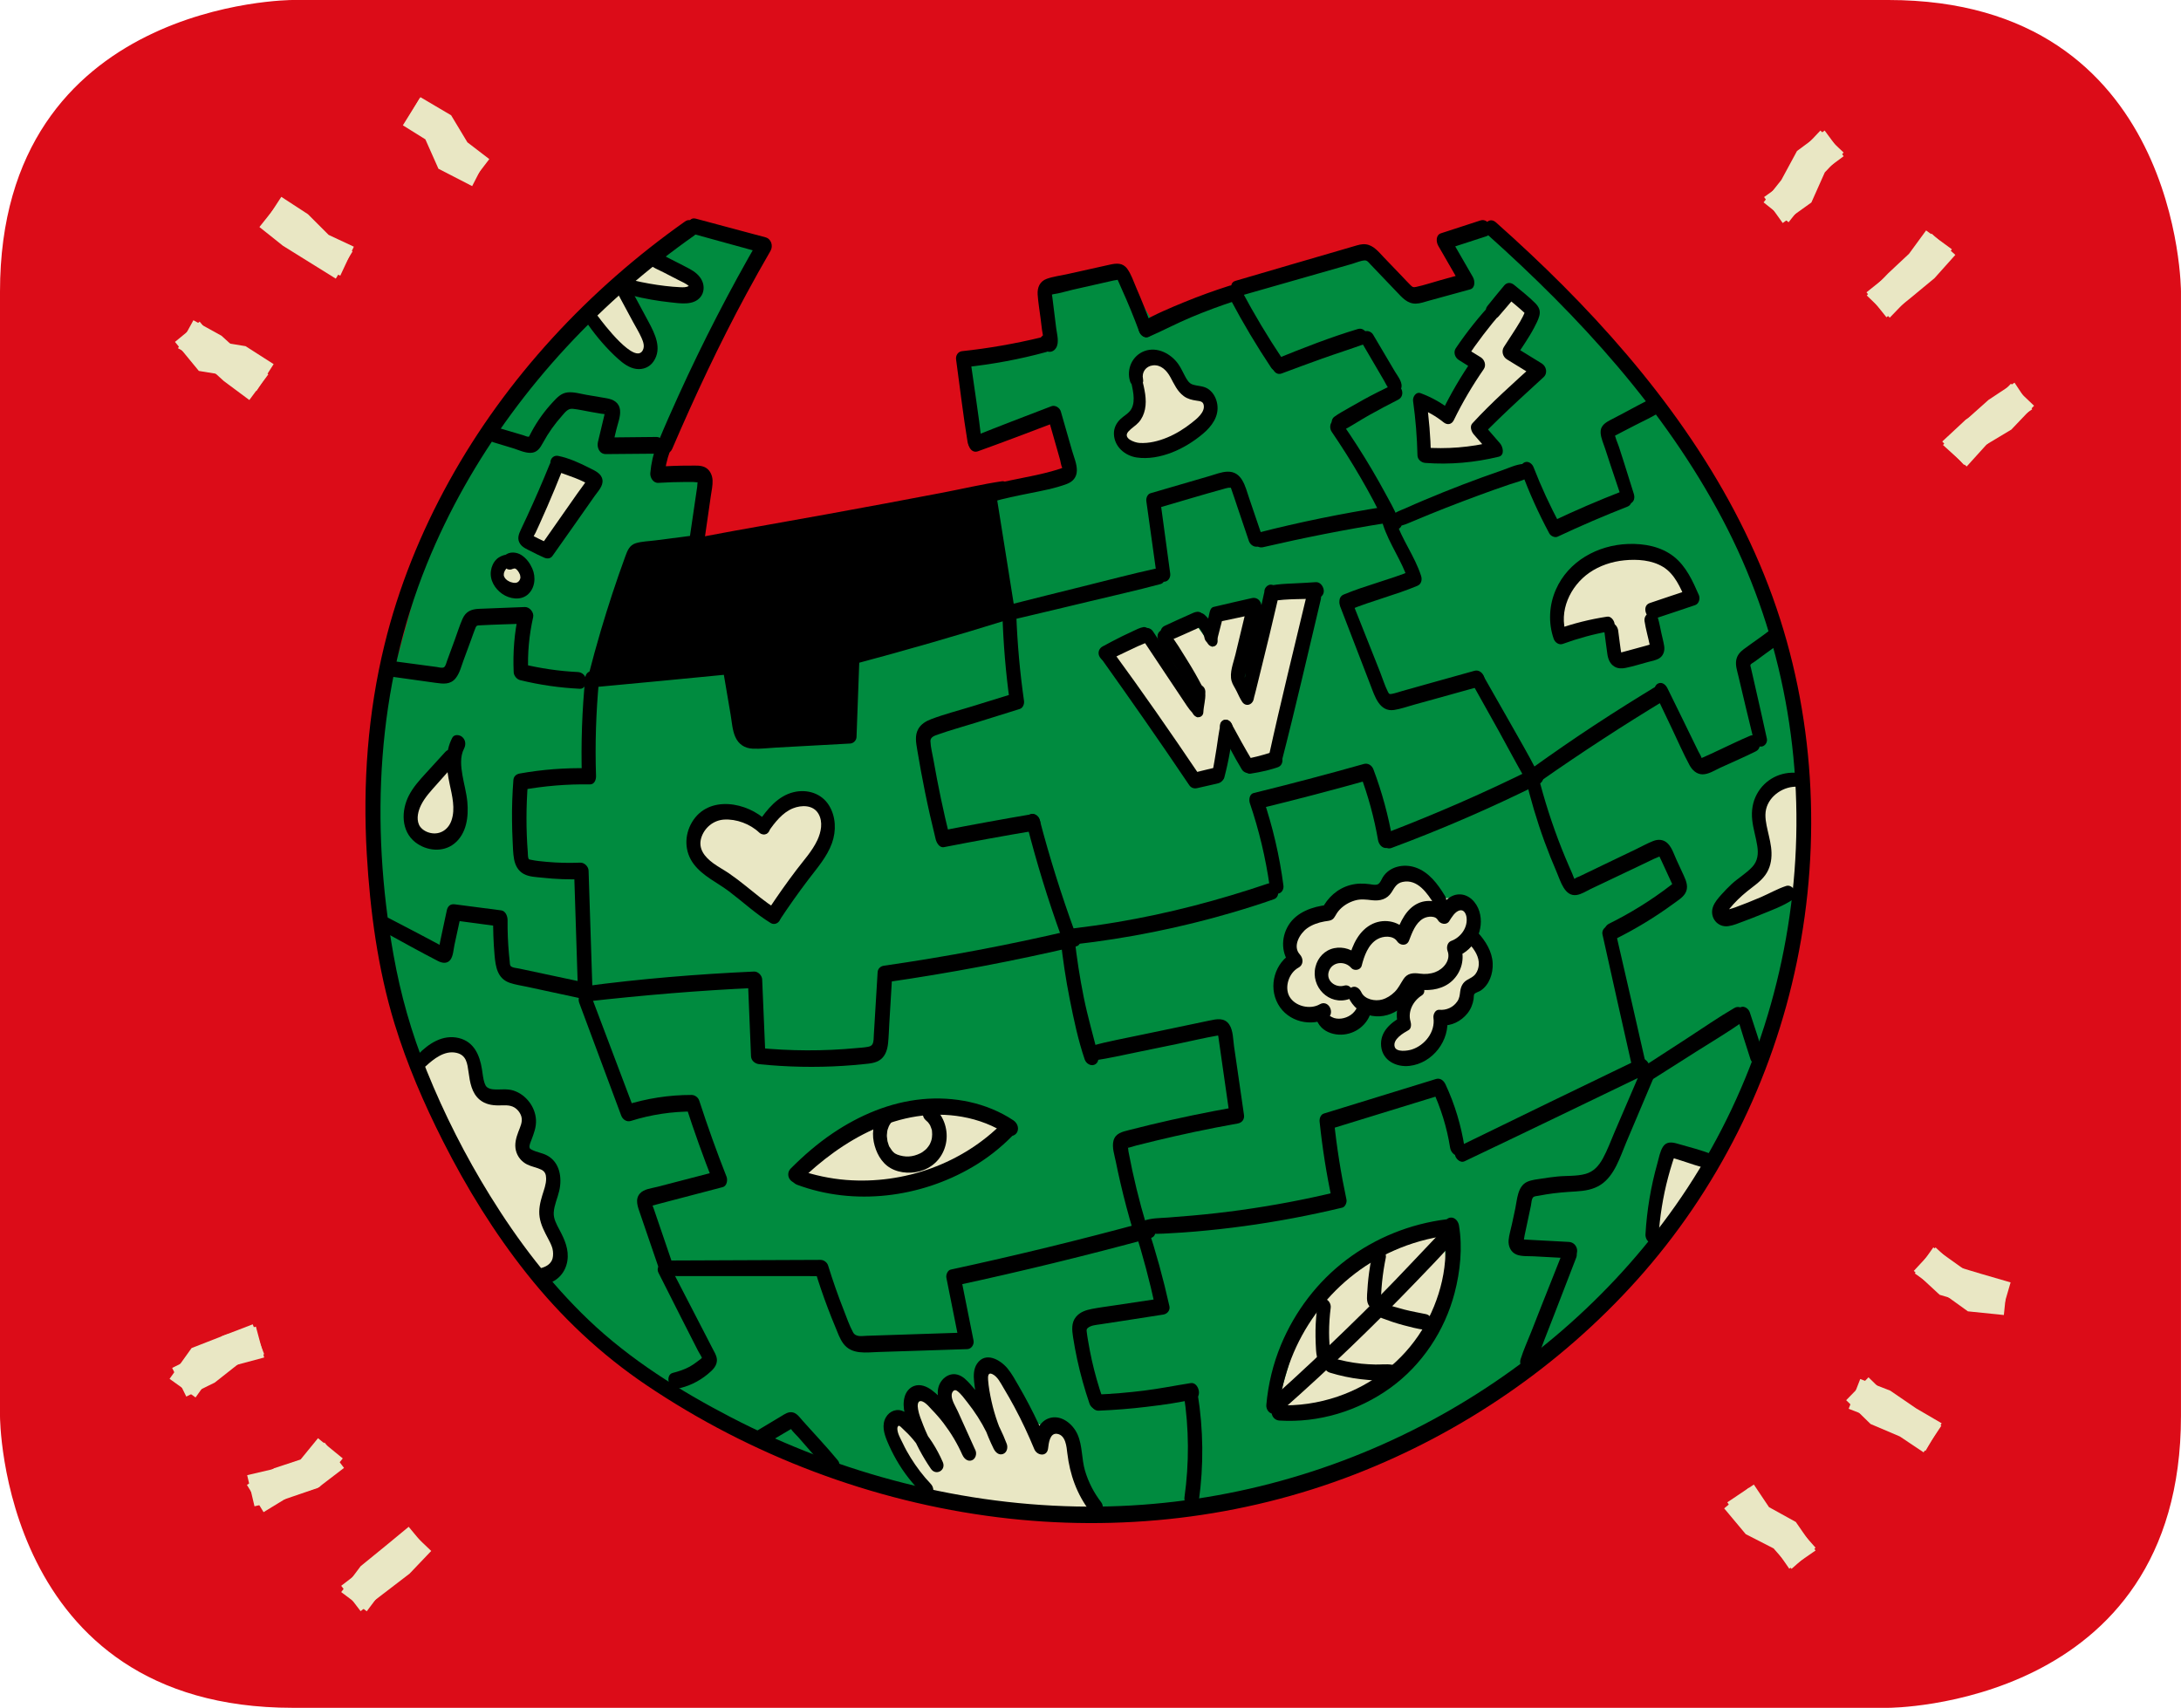 <?xml version="1.0" encoding="utf-8"?>
<!-- Generator: Adobe Illustrator 24.3.0, SVG Export Plug-In . SVG Version: 6.00 Build 0)  -->
<svg version="1.1" xmlns="http://www.w3.org/2000/svg" xmlns:xlink="http://www.w3.org/1999/xlink" x="0px" y="0px"
	 viewBox="0 0 682.34 534.35" style="enable-background:new 0 0 682.34 534.35;" xml:space="preserve">
<style type="text/css">
	.st0{fill:#00913E;}
	.st1{fill:#0154D5;}
	.st2{fill:#EE8019;}
	.st3{fill:#F0BC00;}
	.st4{fill:#E679A6;}
	.st5{fill:#E9E7C4;}
	.st6{fill:#F5C200;}
	.st7{fill:#028B3F;}
	.st8{fill:#DC0816;}
	.st9{fill:#EA7AAC;}
	.st10{fill:#020304;}
	.st11{fill:#049DFF;}
	.st12{clip-path:url(#SVGID_2_);}
	.st13{fill:#1026B0;}
	.st14{fill:#1E1232;}
	.st15{fill:#E49924;}
	.st16{fill:#0491FF;}
	.st17{fill:none;stroke:#62FC06;stroke-width:0.306;stroke-miterlimit:10;}
	.st18{fill:none;stroke:#000000;stroke-width:8.129;stroke-miterlimit:10;}
	.st19{fill:none;stroke:#000000;stroke-width:0.531;stroke-miterlimit:10;}
	.st20{fill:none;stroke:#000000;stroke-width:7.772;stroke-miterlimit:10;}
	.st21{fill:#E7E5C2;}
	.st22{fill:#025BC7;}
	.st23{clip-path:url(#SVGID_4_);}
	.st24{clip-path:url(#SVGID_6_);}
	.st25{fill:#5B1A0E;}
	.st26{fill:#FFFFFF;}
	.st27{fill:#F69225;}
	.st28{fill:#EFEDCA;}
	.st29{fill:#561309;}
	.st30{fill:none;stroke:#000000;stroke-width:10.905;stroke-miterlimit:10;}
	.st31{fill:#EDBCD2;}
	.st32{clip-path:url(#SVGID_8_);}
	.st33{fill:none;stroke:#FBF3A0;stroke-width:1.296;stroke-miterlimit:10;}
	.st34{fill:#1F1332;}
	.st35{fill:#E69B23;}
	.st36{fill:#F08C25;}
	.st37{fill:#5D1A16;}
	.st38{fill:none;stroke:#5AFD06;stroke-width:0.907;stroke-miterlimit:10;}
	.st39{fill:#F3B5A9;}
	.st40{fill:#E4E1BF;}
	.st41{fill:#F3AD17;}
	.st42{clip-path:url(#SVGID_10_);}
	.st43{fill:#EE6807;}
	.st44{clip-path:url(#SVGID_12_);}
	.st45{fill:#C4681F;}
	.st46{fill:#711C13;}
	.st47{clip-path:url(#SVGID_14_);}
	.st48{clip-path:url(#SVGID_14_);fill:#EDBCD2;}
	.st49{clip-path:url(#SVGID_16_);}
	.st50{fill:#DC0816;stroke:#000000;stroke-width:7.822;stroke-miterlimit:10;}
	.st51{fill:#DC0816;stroke:#000000;stroke-width:9.467;stroke-miterlimit:10;}
	.st52{fill:#DC0C18;}
	.st53{fill:#F7B821;}
	.st54{clip-path:url(#SVGID_18_);}
	.st55{fill:none;stroke:#05FF28;stroke-miterlimit:10;}
	.st56{fill:#CA6820;}
	.st57{display:none;fill:none;stroke:#000000;stroke-width:1.5;stroke-linecap:square;stroke-miterlimit:10;}
	.st58{fill:none;stroke:#000000;stroke-width:1.5;stroke-linecap:square;stroke-miterlimit:10;}
	.st59{fill:#008B3F;}
	.st60{fill:#F6C200;}
	.st61{fill:#B76032;}
	.st62{fill:#010101;}
	.st63{fill:#295CA8;}
	.st64{fill:#FEF1E2;}
	.st65{fill:#F39126;}
	.st66{fill:#EDEBC8;}
	.st67{fill:#1D1D1B;}
	.st68{fill:#EC79AC;}
	.st69{fill:#F5A67D;}
	.st70{filter:url(#Adobe_OpacityMaskFilter);}
	.st71{mask:url(#SVGID_19_);}
	.st72{fill:#00913F;}
	.st73{fill:#6C2F10;}
	.st74{fill:#2D57A4;}
	.st75{fill:#893E13;}
	.st76{fill:none;}
</style>
<g id="KUEBIKO_BG">
</g>
<g id="KUEBIKO_FARBE">
</g>
<g id="KUEBIKO">
</g>
<g id="FIREWORK_BG_1_">
</g>
<g id="FIREWORK_FARBE">
</g>
<g id="FIREWORK">
</g>
<g id="PP_FARBE">
</g>
<g id="PAP">
</g>
<g id="NAZAR_BG">
</g>
<g id="NAZAR_COLORS">
</g>
<g id="NAZAR">
</g>
<g id="WIKIQUOTE_BG">
</g>
<g id="WIKIQUOTE_FARBE">
</g>
<g id="WIKIQUOTE">
</g>
<g id="WIKIVOYAGE_BG">
</g>
<g id="WIKIVOYAGE_FARBE_1_">
</g>
<g id="WIKIVOYAGE_1_">
</g>
<g id="HAMSA_BG">
</g>
<g id="HAMSA_FARBE">
</g>
<g id="HAMSA">
</g>
<g id="WWW">
</g>
<g id="FOTO_1_">
</g>
<g id="HUMAN_FIGURE">
</g>
<g id="GLASSES">
</g>
<g id="KINTSUGI">
</g>
<g id="RANGOLI">
</g>
<g id="HENNA">
</g>
<g id="BASKETBALL">
	<g id="Ebene_42">
	</g>
</g>
<g id="RUG">
</g>
<g id="KAABA">
</g>
<g id="WIKINEWS">
</g>
<g id="COMMONS">
</g>
<g id="BIWA">
</g>
<g id="_x2B_">
</g>
<g id="IBIS_OF_THOTH">
</g>
<g id="SERPENT">
</g>
<g id="TREE_BG_1_">
</g>
<g id="TREE_FARBEN">
</g>
<g id="TREE_1_">
</g>
<g id="BAPHO_BG_1_">
</g>
<g id="BAPHO_FARBE">
</g>
<g id="BAPHO">
</g>
<g id="SALAM_BG">
</g>
<g id="SALAM_FARBE">
</g>
<g id="SALAM">
</g>
<g id="PAINTING_EASLE_BG">
</g>
<g id="PAINTING_EASLE_FARBE">
</g>
<g id="PAINTING_EASLE_FARBEN">
</g>
<g id="WHEAT_BG">
</g>
<g id="WHEAT_FARBE">
</g>
<g id="WHEAT">
</g>
<g id="SMILE_BG">
</g>
<g id="SMILE_FARBE">
</g>
<g id="SMILE">
</g>
<g id="WIFI_BG">
</g>
<g id="Layer_142">
</g>
<g id="WIFI_FARBE">
</g>
<g id="WIFI">
</g>
<g id="WIND">
</g>
<g id="CHIC_x40_S_1_">
</g>
<g id="ESC">
</g>
<g id="SPRAYCAN_1_">
</g>
<g id="PACHAMAMA">
</g>
<g id="THUNDERBIRD">
</g>
<g id="MARSHA">
</g>
<g id="ARROW">
</g>
<g id="WKTK">
</g>
<g id="psst">
</g>
<g id="WIKIPEDIA">
	<g>
		<path class="st52" d="M91.55,0C91.55,0,0,0,0,91.28v351.79c0,0,0,91.28,91.55,91.28h499.23c0,0,91.55,0,91.55-91.28V91.28
			c0,0,0-91.28-91.55-91.28H91.55z"/>
		<polygon class="st59" points="215.09,71.58 169.18,113.09 134.59,168.43 119.49,223.15 116.98,265.29 122.01,306.8 137.1,348.94 
			164.78,395.48 200,429.44 253.46,459 311.95,473.46 376.73,472.21 438.99,453.34 490.56,418.75 529.56,376.61 555.97,320.63 
			565.4,258.37 559.74,208.06 538.36,155.22 511.32,116.86 466.66,70.95 452.83,74.72 459.12,87.93 442.13,92.33 428.93,77.87 
			361,101.14 351.57,85.41 327.67,89.19 327.67,105.54 303.14,111.2 305.03,137.61 330.18,129.44 334.59,147.05 255.97,164.66 
			217.61,171.58 220.12,148.94 205.66,147.68 238.99,75.98 		"/>
		<polygon points="200,171.58 310.69,153.97 315.72,190.44 267.92,206.17 265.4,229.44 233.33,231.33 227.67,209.94 186.79,212.46 
					"/>
		<path class="st5" d="M415.09,286.04l-10.69,5.03l0.63,8.81l-5.03,9.43l6.92,8.18l8.18,2.52l9.43,0.63l4.4-5.03l9.43-0.63
			l-1.26,6.92l-3.77,5.03c0,0,2.52,5.03,4.4,5.03c1.89,0,9.43-2.52,9.43-2.52l4.4-10.06l5.66-3.77l5.03-8.81l3.14-6.29l-4.4-9.43
			l-0.63-7.55l-6.29-2.52h-5.66l-5.66-6.92l-7.55,0.63l-4.4,3.77l-10.06,1.89L415.09,286.04z"/>
		<path class="st5" d="M249.05,368.43c0,0,32.74,4.57,42.8,1.43s21.35-18.41,21.35-18.41l-24.53-5.66l-23.27,8.81L249.05,368.43z"/>
		<polygon class="st5" points="238.99,259 249.05,250.19 259.12,252.71 259.74,264.03 244.02,285.41 229.56,276.61 216.98,266.55 
			222.01,252.71 		"/>
		<polygon class="st5" points="142.13,236.99 130.81,249.56 129.56,259.63 138.99,265.29 145.91,255.85 		"/>
		<polygon class="st5" points="131.44,331.33 143.39,327.55 149.68,333.21 151.57,342.02 162.26,345.16 165.4,352.71 164.15,360.89 
			171.07,365.29 171.69,375.35 172.32,384.78 175.47,393.59 168.55,400.51 143.39,360.89 		"/>
		<polygon class="st5" points="344.02,472.83 335.85,457.11 332.07,445.79 326.41,446.42 320.12,442.65 309.43,426.29 
			305.66,431.95 307.54,439.5 298.74,431.33 294.34,437.61 288.68,436.99 284.27,442.65 279.87,446.42 283.64,457.74 292.45,469.69 
					"/>
		<polygon class="st5" points="399.37,440.13 406.91,414.34 425.15,396.11 451.57,384.16 452.83,401.77 441.51,425.67 420.75,439.5 
					"/>
		<polygon class="st5" points="516.98,387.3 522.64,358.37 536.47,364.66 523.9,379.12 		"/>
		<polygon class="st5" points="564.78,243.28 555.34,246.42 549.68,254.6 552.2,266.55 544.02,277.87 538.36,286.67 564.78,277.87 
					"/>
		<polygon class="st5" points="506.29,205.54 520.12,201.77 517.61,190.44 530.18,186.04 522.64,174.09 505.03,171.58 
			488.05,184.78 489.3,197.99 502.51,195.48 		"/>
		<polygon class="st5" points="363.52,111.83 355.34,114.34 357.23,127.55 350.94,135.73 356.6,141.39 374.84,133.84 379.24,126.29 
			371.69,121.26 		"/>
		<polygon class="st5" points="184.27,98.62 198.74,113.09 204.4,109.94 196.85,91.07 218.23,92.33 217.61,86.67 203.14,80.38 		"/>
		<polygon class="st5" points="591.22,99.39 584.03,92.44 590.73,85.51 597.26,79.39 602.59,72.1 610.66,78 604.78,86.05 
			597.67,92.72 		"/>
		<polygon class="st5" points="614.46,145.46 607.65,138.14 615,131.3 622.95,126.54 629.13,120.05 636.37,126.95 629.25,134.42 
			621.05,139.33 		"/>
		<polygon class="st5" points="112.82,504.11 106.75,496.17 121.44,484.9 127.67,478.37 134.91,485.27 128.15,492.36 		"/>
		<polygon class="st5" points="82.46,473.13 77.25,464.6 85.77,459.39 94.04,456.66 99.49,449.99 107.24,456.32 99.94,465.24 
			90,468.53 		"/>
		<polygon class="st5" points="58.28,436.97 53.86,428 61.84,424.07 69.49,418.04 79.07,414.36 82.65,423.7 74.49,426.83 
			67.2,432.58 		"/>
		<polygon class="st5" points="557.73,69.78 551.91,61.65 558.68,56.81 562.46,48.31 569.52,40.85 576.79,47.73 570.9,53.94 
			566.7,63.36 		"/>
		<polygon class="st5" points="590.19,99.27 583.94,91.46 591.33,85.55 598.26,79.81 604.29,73.08 611.74,79.75 605.22,87.04 
			597.64,93.31 		"/>
		<polygon class="st5" points="615.29,145.96 607.88,139.24 614.76,131.69 622.12,125.12 630.26,119.73 635.78,128.07 
			628.24,133.07 621.62,138.97 		"/>
		<polygon class="st5" points="114.74,504.15 106.75,498.14 112.84,490.03 120.62,483.69 127.86,477.71 134.23,485.42 120.1,497.01 
					"/>
		<polygon class="st5" points="79.62,471.3 77.33,461.56 86.62,459.38 94.66,456.61 101.55,451.34 107.63,459.29 99.45,465.54 
			89.16,469.06 		"/>
		<polygon class="st5" points="61.18,437.24 53.05,431.42 59.94,421.79 70.69,417.59 80.06,415.08 82.65,424.74 73.55,427.18 
			66.35,430.01 		"/>
		<polygon class="st5" points="559.57,69.54 551.74,63.32 557.31,56.3 562.2,47.25 570.85,40.84 576.8,48.88 569.94,53.96 
			565.69,61.83 		"/>
		<polygon class="st5" points="602.41,453.96 593.99,449.02 586.68,444.01 578.37,440.79 581.99,431.47 591.37,435.11 
			599.49,440.67 607.46,445.32 		"/>
		<polygon class="st5" points="559.78,490.82 554.93,483.82 546.48,479.13 540.4,470.05 548.7,464.49 553.44,471.56 561.83,476.2 
			568.01,485.13 		"/>
		<polygon class="st5" points="626.92,411.45 615.67,410.3 606.83,403.95 599.07,398.45 604.85,390.29 619.34,400.62 627.94,401.5 
					"/>
		<polygon class="st5" points="601.81,454.42 594.36,449.44 585.22,445.55 577.59,438.1 584.57,430.94 590.86,437.09 599.13,440.61 
			607.36,446.1 		"/>
		<polygon class="st5" points="560.5,490.87 554.87,484.47 546.17,480.02 539.42,471.95 547.09,465.53 552.54,472.05 561.11,476.44 
			568.01,484.26 		"/>
		<polygon class="st5" points="626.23,410.85 617.09,408.19 606.83,405.12 598.75,397.64 605.55,390.3 611.92,396.2 619.92,398.6 
			629.03,401.25 		"/>
		<polygon class="st5" points="106.46,86.25 96.97,81.8 90.01,74.83 82.55,69.97 88.01,61.59 96.34,67.02 102.81,73.49 110.7,77.19 
					"/>
		<polygon class="st5" points="147.72,58.23 137.17,52.8 133.08,43.6 126.04,39.21 131.32,30.73 140.97,36.73 144.88,45.52 
			152.29,49.33 		"/>
		<polygon class="st5" points="78.01,125.16 70.04,119.24 63.43,113.23 55.69,108.96 60.51,100.2 69.28,105.04 76.58,111.67 
			83.95,117.12 		"/>
		<polygon class="st5" points="105.05,87.18 88.52,76.9 81.16,71.03 87.4,63.21 94.53,68.9 110.3,78.67 		"/>
		<polygon class="st5" points="147.01,57.72 138.64,51.31 133.88,43.4 126.44,39.01 131.53,30.4 141.14,36.07 146.23,44.53 
			153.08,49.78 		"/>
		<polygon class="st5" points="80.22,122.35 73.17,117.85 62.21,116.06 54.74,106.98 62.46,100.63 67.54,106.8 76.82,108.31 
			85.61,113.93 		"/>
		<path d="M465.35,73.38c28.72,25.67,55.28,54.61,73.42,88.85c17.92,33.84,25.58,72.22,22.65,110.37
			c-2.88,37.49-15.67,74.05-37.37,104.8c-20.27,28.72-47.77,52.25-78.92,68.47c-32.33,16.83-68.32,25.69-104.78,25.53
			c-38.75-0.17-77.33-10.13-111.68-27.96c-15.95-8.28-31.5-18.01-44.54-30.46c-11.99-11.45-22.09-24.76-30.79-38.83
			c-7.7-12.44-14.35-25.54-19.83-39.11c-4.85-12-8.17-23.77-10.42-36.39c-7.3-40.94-5.28-83.38,10.46-122.17
			c13.57-33.44,35.91-63.06,63.07-86.67c6.6-5.74,13.49-11.12,20.64-16.16c2.35-1.66-0.38-6.17-2.91-4.38
			c-30.14,21.26-56.01,49.01-73.88,81.36c-8.89,16.08-15.82,33.24-20.18,51.1c-5.23,21.41-6.82,43.52-5.54,65.5
			c1.03,17.78,3.46,36.02,8.69,53.09c3.89,12.69,9.18,24.96,15.17,36.78c7.39,14.59,16.01,28.59,26.19,41.41
			c10.75,13.54,23.11,25.22,37.45,34.89c32.73,22.05,70.75,36.46,109.93,41.33c37.78,4.7,76.3,0.33,111.83-13.48
			c33.55-13.04,64-33.91,88.07-60.69c25.25-28.1,42.43-62.6,50.07-99.57c7.81-37.8,5.54-77.84-7.58-114.21
			c-13.44-37.25-37.81-69.59-65.55-97.42c-6.79-6.81-13.81-13.38-20.99-19.77C465.49,67.34,463.13,71.39,465.35,73.38L465.35,73.38z
			"/>
		<path d="M384.99,93.74c3.87,7.31,8.11,14.42,12.7,21.31c0.68,1.02,2.13,1.58,3.18,0.75c1.06-0.83,1.03-2.49,0.33-3.54
			c-4.6-6.88-8.85-13.98-12.73-21.28c-0.58-1.08-2.18-1.51-3.15-0.75C384.19,91.12,384.41,92.63,384.99,93.74L384.99,93.74z"/>
		<path d="M400.94,116.87c4.25-1.6,8.51-3.17,12.79-4.7c4.27-1.53,8.61-2.89,12.88-4.44c2.69-0.98,0.94-5.6-1.78-4.79
			c-8.67,2.6-17.2,5.96-25.58,9.36C396.72,113.32,398.39,117.83,400.94,116.87L400.94,116.87z"/>
		<path d="M426.17,107.4c1.52,2.6,3.05,5.21,4.57,7.81c0.74,1.26,1.47,2.52,2.21,3.78c0.89,1.51,1.74,3.88,3.79,3.88
			c0.75,0,1.28-0.57,1.56-1.2c0.8-1.83-0.99-3.91-1.89-5.42c-0.74-1.26-1.48-2.51-2.23-3.77c-1.53-2.6-3.07-5.19-4.6-7.79
			c-0.61-1.03-2.11-1.51-3.1-0.73C425.41,104.8,425.55,106.34,426.17,107.4L426.17,107.4z"/>
		<path d="M435.71,120.4c-3.1,1.48-6.17,3.02-9.18,4.67c-1.55,0.85-3.1,1.73-4.63,2.62c-1.5,0.87-3.07,1.7-4.47,2.73
			c-0.97,0.71-0.99,2.21-0.48,3.17c0.47,0.88,1.69,1.89,2.77,1.33c2.99-1.54,5.81-3.46,8.76-5.1c2.96-1.64,5.94-3.25,8.96-4.77
			c1.15-0.58,1.55-1.86,1.11-3.06C438.17,120.98,436.87,119.85,435.71,120.4L435.71,120.4z"/>
		<path d="M416.64,135.11c3.15,4.63,6.15,9.36,8.96,14.21c1.37,2.35,2.7,4.73,3.98,7.13c1.35,2.53,2.54,5.18,3.98,7.65
			c1.45,2.48,4.77,0.41,3.74-2.11c-1.08-2.64-2.55-5.17-3.91-7.68c-1.37-2.53-2.78-5.03-4.25-7.51c-2.89-4.89-5.95-9.66-9.19-14.32
			c-0.66-0.95-2-1.5-3-0.71C415.96,132.56,415.97,134.14,416.64,135.11L416.64,135.11z"/>
		<path d="M435.15,163.51c0.01,0.05,0.02,0.09,0.02,0.14c0.21-0.57,0.41-1.13,0.62-1.7c-0.04,0.03-0.08,0.06-0.12,0.09
			c0.28-0.1,0.56-0.21,0.84-0.31c0.03,0,0.06,0,0.09,0c0.38,0.28,0.76,0.56,1.14,0.84c-0.03-0.05-0.05-0.1-0.08-0.15
			c0.09,0.66,0.18,1.32,0.27,1.97c0.04-0.09,0.08-0.19,0.13-0.28c-0.18,0.25-0.36,0.51-0.54,0.76c0.66-0.43,1.68-0.6,2.43-0.9
			c0.81-0.33,1.62-0.66,2.43-1.01c1.69-0.71,3.38-1.42,5.08-2.11c3.32-1.35,6.66-2.66,10.01-3.93c3.35-1.27,6.71-2.52,10.1-3.72
			c1.65-0.59,3.31-1.16,4.97-1.72c1.8-0.61,3.8-1.04,5.43-2.03c1.78-1.08,0.34-4.45-1.59-4.28c-2.16,0.19-4.41,1.28-6.46,1.99
			c-2.11,0.73-4.21,1.47-6.31,2.23c-4.05,1.47-8.07,3.01-12.06,4.62c-3.99,1.62-7.97,3.27-11.89,5.04
			c-1.66,0.75-4.67,1.61-5.02,3.69c-0.29,1.75,1.63,3.9,3.32,2.46c0.46-0.39,0.76-1.09,0.62-1.7c-0.01-0.05-0.02-0.09-0.03-0.14
			c-0.22-0.94-0.85-1.91-1.94-1.86C435.61,161.54,434.99,162.6,435.15,163.51L435.15,163.51z"/>
		<path d="M475.99,147.55c2.45,6.66,5.37,13.1,8.72,19.35c0.43,0.8,1.71,1.43,2.59,1.02c7.18-3.37,14.47-6.51,21.86-9.4
			c2.65-1.03,0.87-5.81-1.78-4.77c-7.4,2.88-14.68,6.01-21.85,9.43c0.86,0.34,1.73,0.68,2.59,1.02c-3.17-5.83-5.95-11.87-8.35-18.05
			c-0.41-1.05-1.56-1.95-2.72-1.52C475.9,145.05,475.61,146.49,475.99,147.55L475.99,147.55z"/>
		<path d="M511.16,154.56c-1.04-3.32-2.06-6.64-3.12-9.95c-0.5-1.58-1.02-3.15-1.52-4.72c-0.46-1.42-1.34-3.13-1.4-4.62
			c-0.04,0.41-0.09,0.82-0.13,1.24c-0.02,0.08-0.28,0.14,0.14-0.12c0.27-0.17,0.57-0.3,0.86-0.45c0.62-0.33,1.25-0.66,1.87-0.98
			c1.26-0.66,2.52-1.31,3.79-1.96c2.53-1.3,5.21-2.5,7.6-4.04c2-1.28,0.04-5.37-2.23-4.38c-3.04,1.33-5.97,3.07-8.92,4.59
			c-1.51,0.78-3.02,1.56-4.52,2.37c-1.61,0.87-2.95,1.88-2.81,3.92c0.11,1.68,0.91,3.39,1.43,4.98c0.57,1.73,1.13,3.46,1.7,5.19
			c1.14,3.46,2.31,6.9,3.47,10.35c0.36,1.07,1.59,1.94,2.72,1.52C511.3,157.05,511.5,155.64,511.16,154.56L511.16,154.56z"/>
		<path d="M432.63,164c1.95,6.19,5.99,11.46,7.94,17.65c0.38-1.04,0.76-2.08,1.13-3.12c-6.98,2.87-14.37,4.6-21.34,7.5
			c-2.66,1.1-0.86,5.94,1.8,4.83c6.97-2.9,14.35-4.65,21.3-7.58c1.25-0.52,1.52-1.94,1.13-3.12c-1.99-6.18-6.07-11.43-8.06-17.6
			c-0.36-1.11-1.66-2.01-2.82-1.58C432.49,161.43,432.28,162.89,432.63,164L432.63,164z"/>
		<path d="M419.28,189.73c3.17,8.24,6.34,16.48,9.52,24.72c1.28,3.33,2.77,8.37,7.34,7.69c2.07-0.31,4.11-1.05,6.12-1.61
			c2.16-0.6,4.32-1.19,6.47-1.79c4.8-1.32,9.59-2.66,14.38-4c2.77-0.77,0.98-5.64-1.81-4.86c-4.95,1.37-9.9,2.76-14.85,4.15
			c-2.55,0.72-5.11,1.44-7.66,2.15c-1.08,0.3-2.17,0.7-3.27,0.91c-0.83,0.16-0.95,0.07-1.32-0.67c-0.99-1.98-1.66-4.21-2.48-6.27
			c-0.98-2.48-1.97-4.96-2.95-7.43c-1.91-4.8-3.81-9.6-5.72-14.4c-0.42-1.05-1.55-1.96-2.72-1.52
			C419.2,187.22,418.88,188.68,419.28,189.73L419.28,189.73z"/>
		<path d="M460.56,213.8c2.82,4.99,5.61,9.98,8.38,14.99c2.77,5,5.42,10.09,8.3,15.03c0.61,1.05,2.15,1.53,3.14,0.75
			c1.13-0.89,0.9-2.39,0.33-3.5c-2.61-5.08-5.52-10.03-8.32-15.01c-2.81-4.98-5.64-9.95-8.49-14.91c-0.59-1.02-2.07-1.47-3.03-0.72
			C459.81,211.26,459.97,212.75,460.56,213.8L460.56,213.8z"/>
		<path d="M482.18,244.26c6.38-4.47,12.84-8.82,19.36-13.07c3.23-2.11,6.47-4.18,9.74-6.23c1.63-1.02,3.27-2.04,4.91-3.05
			c0.82-0.5,1.64-1.01,2.47-1.51c0.92-0.56,1.96-0.99,2.48-1.97c0.82-1.55,0.02-3.75-1.91-3.8c-1.1-0.03-1.87,0.59-2.77,1.14
			c-0.89,0.54-1.78,1.09-2.67,1.63c-1.64,1.01-3.28,2.03-4.91,3.05c-3.33,2.09-6.64,4.22-9.93,6.38
			c-6.58,4.31-13.05,8.8-19.45,13.38C477.35,241.77,479.85,245.9,482.18,244.26L482.18,244.26z"/>
		<path d="M517.78,216.85c1.79,3.75,3.57,7.51,5.36,11.26c1.79,3.76,3.46,7.61,5.43,11.28c0.82,1.53,2.21,2.87,4.05,2.89
			c1.91,0.02,3.88-1.28,5.56-2.06c3.72-1.71,7.5-3.32,11.16-5.15c2.55-1.27,0.89-6-1.81-4.86c-3.32,1.4-6.56,3.01-9.83,4.52
			c-1.6,0.74-3.2,1.53-4.82,2.22c-0.19,0.08-0.41,0.2-0.62,0.22c0,0,0.16,0.24,0.06-0.1c-0.19-0.65-0.67-1.33-0.97-1.95
			c-3.19-6.59-6.44-13.16-9.66-19.74c-0.51-1.05-1.55-2.05-2.82-1.58C517.76,214.23,517.28,215.79,517.78,216.85L517.78,216.85z"/>
		<path d="M552.78,231.13c-1.29-5.94-2.64-11.87-3.99-17.79c-0.33-1.44-0.68-2.88-0.99-4.33c-0.07-0.31-0.24-0.75-0.15-0.98
			c0.14-0.36,0.94-0.75,1.25-0.98c2.51-1.82,4.98-3.7,7.55-5.44c2.35-1.59-0.45-6.19-2.87-4.32c-2.63,2.03-5.4,3.87-8.07,5.86
			c-1.15,0.86-2.04,1.9-2.31,3.35c-0.32,1.71,0.31,3.46,0.69,5.11c1.55,6.57,3.1,13.15,4.72,19.7c0.28,1.14,1.04,2.35,2.39,2.29
			C552.17,233.54,553.03,232.26,552.78,231.13L552.78,231.13z"/>
		<path d="M477.2,243.19c1.62,6.81,3.59,13.52,5.99,20.09c1.2,3.29,2.51,6.55,3.9,9.77c1.13,2.61,2.41,7.51,6.12,6.99
			c1.58-0.22,3.09-1.24,4.51-1.92c1.78-0.84,3.56-1.69,5.33-2.53c3.26-1.55,6.52-3.1,9.77-4.65c1.55-0.74,3.11-1.48,4.66-2.23
			c0.17-0.08,2.06-0.84,2.07-0.9c-0.19-0.09-0.38-0.18-0.57-0.26c0.01,0.01,0.01,0.02,0.02,0.04c-0.03,0.02,0.74,1.61,0.81,1.75
			c0.71,1.53,1.42,3.07,2.12,4.6c0.37,0.8,0.76,1.6,1.11,2.41c0.06,0.12,0.11,0.25,0.17,0.37c0.14,0.49,0.18,0.51,0.14,0.07
			c0.08-0.34,0.02-0.4-0.16-0.19c-0.22,0.18-0.44,0.35-0.67,0.52c-5.97,4.59-12.41,8.57-19.15,11.91c-1.21,0.6-1.63,1.96-1.17,3.21
			c0.39,1.05,1.77,2.27,2.98,1.67c6.42-3.19,12.58-6.9,18.36-11.15c1.26-0.93,2.82-1.84,3.66-3.19c1.16-1.86,0.4-3.84-0.43-5.64
			c-0.74-1.61-1.49-3.21-2.23-4.82c-0.76-1.65-1.41-3.8-2.7-5.13c-1.3-1.35-3.01-1.49-4.68-0.82c-1.79,0.71-3.51,1.67-5.25,2.51
			c-3.4,1.63-6.8,3.26-10.21,4.9c-1.63,0.78-3.25,1.57-4.88,2.35c-0.89,0.43-1.77,0.85-2.66,1.28c-0.34,0.16-1.08,0.37-1.33,0.64
			c-0.09,0.1-1.04,0.38,0,0.54c-0.22-0.03-0.85-1.83-0.97-2.11c-0.39-0.85-0.76-1.71-1.13-2.57c-0.74-1.72-1.46-3.44-2.15-5.18
			c-2.98-7.53-5.46-15.26-7.43-23.12C480.53,239.93,476.57,240.57,477.2,243.19L477.2,243.19z"/>
		<path d="M501.34,292.35c3.17,14.29,6.37,28.57,9.6,42.85c0.28,1.22,1.13,2.51,2.55,2.45c1.24-0.06,2.18-1.43,1.9-2.64
			c-3.24-14.29-6.5-28.57-9.81-42.84c-0.27-1.17-1.07-2.4-2.43-2.34C501.96,289.89,501.08,291.2,501.34,292.35L501.34,292.35z"/>
		<path d="M515.85,338.45c4.93-3.13,9.87-6.27,14.8-9.4c4.92-3.12,9.99-6.11,14.75-9.47c2.3-1.62-0.27-5.67-2.79-4.2
			c-5.04,2.93-9.87,6.3-14.76,9.47c-4.9,3.18-9.81,6.36-14.71,9.54C510.9,335.83,513.43,339.99,515.85,338.45L515.85,338.45z"/>
		<path d="M543.48,318.17c1.39,4.43,2.72,8.88,4.18,13.28c0.36,1.1,1.73,2.14,2.91,1.63c1.26-0.55,1.51-1.93,1.14-3.13
			c-1.36-4.43-2.86-8.83-4.29-13.24c-0.35-1.07-1.69-2.08-2.83-1.58C543.36,315.65,543.11,317,543.48,318.17L543.48,318.17z"/>
		<path d="M513.24,335.34c-2.72,6.32-5.44,12.64-8.15,18.96c-1.17,2.72-2.19,5.58-3.63,8.18c-1.26,2.27-2.85,4.11-5.42,4.82
			c-2.81,0.78-5.96,0.52-8.85,0.82c-1.54,0.16-3.07,0.36-4.6,0.61c-1.54,0.25-3.37,0.39-4.81,1.05c-3.02,1.4-3.11,5.5-3.71,8.34
			c-0.35,1.62-0.69,3.23-1.04,4.85c-0.35,1.65-0.9,3.37-1.05,5.05c-0.16,1.92,0.69,3.84,2.56,4.55c1.59,0.6,3.6,0.42,5.27,0.51
			c3.89,0.21,7.79,0.42,11.68,0.63c1.35,0.07,2.06-1.53,1.92-2.66c-0.17-1.36-1.21-2.4-2.57-2.47c-3.16-0.17-6.32-0.34-9.49-0.51
			c-1.54-0.08-3.08-0.16-4.62-0.25c-0.23-0.01-0.79-0.12-0.97-0.05c-0.5,0.18,0.47,1.94,0.73,1.19c0.27-0.74,0.34-1.68,0.5-2.45
			c0.65-3.07,1.31-6.15,1.96-9.22c0.16-0.75,0.18-2.32,0.84-2.79c0.32-0.23,1.14-0.29,1.5-0.36c0.8-0.16,1.6-0.3,2.41-0.43
			c3.06-0.5,6.13-0.74,9.23-0.92c2.79-0.16,5.55-0.57,7.92-2.14c4.31-2.85,6.01-8.67,7.92-13.18c2.82-6.64,5.62-13.28,8.43-19.92
			C518.27,335.08,514.47,332.48,513.24,335.34L513.24,335.34z"/>
		<path d="M489.15,391.2c-2.26,5.68-4.53,11.35-6.76,17.03c-1.09,2.77-2.17,5.53-3.26,8.3c-1.14,2.9-2.48,5.8-3.41,8.78
			c-0.82,2.64,2.71,5.27,4.13,2.31c1.31-2.74,2.26-5.7,3.36-8.52c1.11-2.85,2.22-5.69,3.33-8.54c2.22-5.7,4.41-11.41,6.61-17.12
			C494.12,390.9,490.31,388.28,489.15,391.2L489.15,391.2z"/>
		<path d="M384.67,89.39c-4.74,1.51-9.41,3.2-14.01,5.08c-4.6,1.89-9.32,3.85-13.61,6.37c-2.13,1.26-0.03,5.59,2.32,4.56
			c4.48-1.96,8.8-4.25,13.32-6.15c4.51-1.89,9.1-3.59,13.75-5.11C389.12,93.27,387.37,88.53,384.67,89.39L384.67,89.39z"/>
		<path d="M360.36,102.33c-1.51-4.19-3.14-8.33-4.92-12.41c-0.82-1.89-1.54-4.13-2.76-5.8c-1.44-1.98-3.4-1.77-5.52-1.3
			c-4.46,0.99-8.93,1.99-13.39,2.98c-2.05,0.46-4.31,0.72-6.29,1.44c-2.19,0.79-2.99,2.73-2.84,4.95c0.17,2.45,0.59,4.9,0.9,7.33
			c0.15,1.21,0.3,2.41,0.45,3.62c0.13,1.02,0.52,2.52,0.36,3.38c0.14-0.38,0.28-0.77,0.42-1.15c0.24-0.13,0.47-0.26,0.71-0.39
			c0.38,0.1,0.76,0.19,1.14,0.29c-0.06-0.04-0.12-0.07-0.19-0.11c0.41,0.5,0.83,0.99,1.24,1.49c-0.03-0.07-0.06-0.13-0.09-0.2
			c-0.51-1.11-1.65-2.15-2.96-1.66c-1.21,0.45-1.65,2.07-1.16,3.19c0.86,1.97,3.47,3.07,4.89,0.95c1.14-1.7,0.32-4.36,0.09-6.23
			c-0.27-2.17-0.54-4.34-0.81-6.51c-0.13-1.05-0.26-2.09-0.39-3.14c-0.02-0.16-0.13-0.97-0.16-0.93c-0.08,0.14,0.29-0.04,0.37-0.05
			c2.04-0.27,4.12-0.95,6.13-1.41c2.15-0.49,4.3-0.97,6.45-1.46c2.15-0.49,4.3-0.97,6.45-1.46c0.19-0.04,1.19-0.12,1.31-0.28
			c0.07-0.09-0.25-0.4-0.39-0.37c0.11-0.02,1.26,2.73,1.4,3.03c2.04,4.49,3.91,9.05,5.62,13.67c0.41,1.1,1.64,2.03,2.84,1.59
			C360.46,104.93,360.75,103.43,360.36,102.33L360.36,102.33z"/>
		<path d="M325.67,105.58c-8.12,1.95-16.35,3.41-24.66,4.29c-1.3,0.14-2.07,1.35-1.89,2.62c1.19,8.61,2.18,17.28,3.6,25.86
			c0.2,1.22,1.16,2.48,2.52,2.42c1.33-0.06,2.02-1.4,1.88-2.6c-0.97-8.64-2.38-17.25-3.57-25.86c-0.63,0.87-1.26,1.75-1.89,2.62
			c8.68-0.92,17.29-2.49,25.71-4.8C329.97,109.4,328.27,104.95,325.67,105.58L325.67,105.58z"/>
		<path d="M305.9,141.22c8.31-2.99,16.57-6.14,24.83-9.29c-0.98-0.55-1.97-1.1-2.95-1.65c1.03,3.6,2.06,7.2,3.08,10.8
			c0.27,0.94,0.54,1.88,0.8,2.82c0.18,0.62,0.3,1.93,0.69,2.42c0.28,0.35-0.07,0.06,0.26-0.09c-0.2,0.09-0.44,0.24-0.67,0.33
			c-0.83,0.31-1.7,0.55-2.55,0.79c-6.88,1.97-14.02,2.77-20.89,4.8c-1,0.3-1.49,1.6-1.34,2.55c1.87,11.99,3.86,23.96,5.74,35.94
			c0.2,1.25,1.2,2.53,2.57,2.47c1.32-0.06,2.11-1.44,1.92-2.66c-1.87-11.99-3.85-23.96-5.73-35.94c-0.45,0.85-0.89,1.7-1.34,2.55
			c3.84-1.14,7.76-1.91,11.68-2.7c3.92-0.79,7.99-1.52,11.75-2.93c1.89-0.71,3.1-2.08,3.15-4.16c0.05-2.09-0.94-4.32-1.51-6.31
			c-1.17-4.07-2.33-8.14-3.5-12.21c-0.33-1.17-1.77-2.11-2.95-1.65c-8.25,3.16-16.51,6.31-24.71,9.61
			C301.74,137.71,303.37,142.13,305.9,141.22L305.9,141.22z"/>
		<path d="M317.89,193.63c7.55-1.79,15.11-3.56,22.65-5.39c7.53-1.83,15.12-3.49,22.6-5.51c1.27-0.34,1.53-2.09,1.14-3.14
			c-0.47-1.28-1.62-1.91-2.92-1.63c-7.57,1.65-15.08,3.67-22.6,5.52c-7.53,1.85-15.04,3.75-22.55,5.64
			C313.61,189.76,315.29,194.24,317.89,193.63L317.89,193.63z"/>
		<path d="M366.11,179.46c-1.02-7.61-2.07-15.23-3.1-22.84c-0.43,0.83-0.87,1.65-1.3,2.48c7.19-2.08,14.36-4.27,21.57-6.25
			c0.52-0.14,1.12-0.32,1.67-0.23c0.16,0.03-0.01-0.39,0.21,0.2c0.07,0.19,0.13,0.39,0.2,0.59c0.62,1.74,1.19,3.51,1.78,5.26
			c1.2,3.54,2.4,7.08,3.59,10.62c0.39,1.16,1.73,2.11,2.96,1.66c1.29-0.48,1.55-2.03,1.16-3.19c-1.36-4-2.72-8-4.08-12
			c-1.18-3.48-2.16-8.35-6.8-8.18c-1.86,0.07-3.74,0.84-5.51,1.35c-2.06,0.6-4.12,1.2-6.17,1.8c-4.12,1.2-8.23,2.4-12.35,3.6
			c-0.99,0.29-1.43,1.56-1.3,2.48c1.05,7.61,2.13,15.22,3.19,22.84c0.17,1.19,1.16,2.42,2.46,2.36
			C365.55,181.94,366.26,180.63,366.11,179.46L366.11,179.46z"/>
		<path d="M395.15,171.21c12.76-2.95,25.61-5.51,38.54-7.56c1.3-0.21,2.06-1.31,1.9-2.63c-0.14-1.11-1.23-2.65-2.54-2.44
			c-13.31,2.11-26.52,4.78-39.57,8.13c-1.2,0.31-1.44,1.98-1.07,2.96C392.84,170.86,393.93,171.49,395.15,171.21L395.15,171.21z"/>
		<path d="M313.62,192.42c0.28,9.06,1.04,18.09,2.28,27.07c0.44-0.84,0.89-1.68,1.33-2.53c-4.37,1.34-8.74,2.69-13.11,4.05
			c-4.26,1.32-8.67,2.43-12.84,4.02c-1.59,0.61-3.12,1.52-3.98,3.04c-1.16,2.04-0.7,4.33-0.34,6.52c0.72,4.38,1.53,8.75,2.41,13.1
			c1.01,4.98,2.14,9.95,3.36,14.88c0.27,1.08,1.16,2.77,2.59,2.49c9.38-1.83,18.79-3.54,28.21-5.13c1.33-0.23,2.11-1.34,1.94-2.69
			c-0.14-1.13-1.26-2.73-2.6-2.5c-9.42,1.6-18.83,3.32-28.21,5.16c0.81,0.6,1.61,1.2,2.42,1.8c-1.96-7.92-3.63-15.92-5.04-23.96
			c-0.33-1.9-0.88-3.91-0.95-5.84c-0.04-1.28,1.31-1.72,2.35-2.08c3.87-1.37,7.87-2.46,11.79-3.68c4.61-1.43,9.21-2.87,13.81-4.31
			c1-0.31,1.47-1.57,1.33-2.53c-1.29-8.97-2.09-18-2.42-27.06c-0.04-1.21-1.25-2.44-2.48-2.38
			C314.09,189.92,313.59,191.24,313.62,192.42L313.62,192.42z"/>
		<path d="M321.23,257.87c3.03,11.9,6.63,23.64,10.81,35.18c0.42,1.17,1.74,2.15,3.01,1.68c1.29-0.48,1.6-2.07,1.18-3.24
			c-4.2-11.53-7.88-23.25-10.99-35.12c-0.3-1.16-1.74-2.04-2.88-1.61C321.04,255.25,320.94,256.71,321.23,257.87L321.23,257.87z"/>
		<path d="M336.16,295.48c16.56-1.88,32.96-5.17,48.96-9.84c4.5-1.32,8.99-2.72,13.41-4.28c2.75-0.97,0.94-5.84-1.83-4.91
			c-15.43,5.23-31.16,9.37-47.24,12.07c-4.63,0.78-9.28,1.44-13.94,2C332.62,290.86,333.44,295.78,336.16,295.48L336.16,295.48z"/>
		<path d="M401.53,277.09c-1.21-9.28-3.35-18.42-6.35-27.28c-0.39,1.06-0.77,2.13-1.16,3.19c11.55-2.82,23.06-5.83,34.5-9.05
			c-1-0.56-2-1.12-3-1.68c2.51,6.68,4.39,13.55,5.61,20.58c0.22,1.26,1.19,2.56,2.59,2.49c1.31-0.06,2.15-1.45,1.94-2.68
			c-1.31-7.48-3.3-14.84-5.98-21.94c-0.47-1.24-1.68-2.05-3-1.68c-11.44,3.23-22.94,6.26-34.49,9.1c-1.33,0.33-1.51,2.16-1.16,3.19
			c2.87,8.43,4.93,17.11,6.19,25.93c0.17,1.19,1.15,2.42,2.46,2.36C400.98,279.56,401.69,278.25,401.53,277.09L401.53,277.09z"/>
		<path d="M435.3,265.33c15.75-5.85,31.16-12.55,46.22-20.02c1.2-0.6,1.63-1.95,1.16-3.2c-0.39-1.04-1.76-2.26-2.97-1.66
			c-15.04,7.48-30.46,14.2-46.15,20.21C430.97,261.66,432.69,266.3,435.3,265.33L435.3,265.33z"/>
		<path d="M331.8,293.68c0.68,6.36,1.63,12.7,2.88,18.97c1.26,6.3,2.6,12.75,4.68,18.84c0.4,1.17,1.74,2.13,2.98,1.67
			c1.37-0.51,1.47-2.02,1.17-3.21c-1.51-5.99-3.24-11.89-4.46-17.95c-1.23-6.12-2.19-12.29-2.87-18.5c-0.14-1.22-1.2-2.46-2.5-2.4
			C332.34,291.15,331.67,292.49,331.8,293.68L331.8,293.68z"/>
		<path d="M342.59,331.77c4.34-0.64,8.63-1.64,12.93-2.51c4.28-0.87,8.55-1.76,12.83-2.64c4.23-0.88,8.46-1.9,12.71-2.63
			c0.58-0.1,0.82,0.08,0.29-0.54c-0.75-0.86-0.24-0.37-0.32-0.07c-0.05,0.19,0.12,0.84,0.14,0.99c0.15,1.07,0.31,2.14,0.46,3.21
			c0.32,2.22,0.64,4.44,0.95,6.66c0.71,4.93,1.41,9.87,2.12,14.8c0.64-0.89,1.29-1.78,1.93-2.67c-8.98,1.59-17.91,3.43-26.77,5.56
			c-2.23,0.53-4.45,1.09-6.67,1.66c-2.05,0.53-4.21,0.97-4.83,3.32c-0.54,2.07,0.33,4.55,0.74,6.6c0.44,2.2,0.92,4.4,1.43,6.58
			c1.16,5,2.47,9.96,3.94,14.87c0.36,1.2,1.8,2.15,3.02,1.69c1.35-0.5,1.54-2.06,1.18-3.26c-2.28-7.62-4.16-15.34-5.63-23.15
			c-0.05-0.27-0.06-1.16-0.24-1.35c-0.19-0.19,0.39-0.26-0.22,0.13c-0.7,0.45,0.09,0.15,0.12,0.14c0.92-0.13,1.88-0.51,2.79-0.75
			c2.06-0.53,4.12-1.04,6.19-1.53c3.98-0.95,7.96-1.86,11.96-2.71c4.52-0.96,9.07-1.84,13.62-2.65c1.3-0.23,2.13-1.3,1.93-2.67
			c-0.69-4.77-1.38-9.54-2.07-14.31c-0.35-2.38-0.69-4.77-1.04-7.15c-0.31-2.13-0.26-4.99-1.5-6.83c-1.53-2.25-3.95-1.72-6.21-1.24
			c-2.34,0.49-4.67,0.98-7.01,1.47c-4.67,0.98-9.35,1.95-14.02,2.93c-5.3,1.12-10.66,2.1-15.89,3.51
			C339.19,327.83,340.35,332.11,342.59,331.77L342.59,331.77z"/>
		<path d="M358.28,385.62c2.56,0.66,5.16,0.38,7.78,0.25c2.59-0.13,5.17-0.31,7.76-0.53c5.16-0.44,10.32-1.01,15.45-1.71
			c10.3-1.4,20.53-3.35,30.65-5.77c0.97-0.23,1.53-1.65,1.33-2.54c-1.73-8.11-3.03-16.3-3.89-24.55c-0.45,0.85-0.89,1.7-1.34,2.54
			c11.68-3.6,23.37-7.2,35.05-10.79c-1-0.56-2-1.12-3-1.68c2.71,5.81,4.61,11.92,5.61,18.26c0.2,1.25,1.2,2.54,2.58,2.48
			c1.32-0.06,2.12-1.44,1.93-2.67c-1.07-6.78-3.04-13.4-5.95-19.62c-0.55-1.18-1.62-2.1-3-1.68c-11.68,3.6-23.37,7.2-35.05,10.8
			c-1.04,0.32-1.44,1.58-1.34,2.54c0.86,8.25,2.15,16.44,3.89,24.55c0.45-0.85,0.89-1.69,1.34-2.54
			c-9.89,2.38-19.88,4.26-29.95,5.66c-4.97,0.69-9.96,1.26-14.96,1.7c-2.58,0.23-5.16,0.44-7.74,0.63
			c-2.58,0.19-5.18,0.13-7.64,1.02C356.1,382.58,356.78,385.23,358.28,385.62L358.28,385.62z"/>
		<path d="M458.17,363.36c18.88-8.98,37.7-18.09,56.53-27.17c1.21-0.59,1.63-1.97,1.17-3.21c-0.39-1.06-1.76-2.26-2.98-1.67
			c-18.83,9.1-37.67,18.18-56.45,27.38c-1.16,0.57-1.56,1.88-1.12,3.07C455.69,362.78,456.99,363.92,458.17,363.36L458.17,363.36z"
			/>
		<path d="M355.07,384.96c2.49,7.87,4.61,15.85,6.36,23.91c0.63-0.88,1.27-1.75,1.9-2.63c-4.94,0.74-9.87,1.47-14.81,2.22
			c-2.3,0.35-4.62,0.64-6.9,1.08c-1.87,0.36-3.72,0.96-4.98,2.48c-1.51,1.81-1.26,4.15-0.93,6.32c0.36,2.34,0.79,4.66,1.29,6.98
			c1.02,4.7,2.31,9.33,3.87,13.88c0.4,1.17,1.74,2.13,2.98,1.67c1.29-0.48,1.56-2.04,1.17-3.21c-1.36-3.96-2.52-7.98-3.43-12.06
			c-0.44-2-0.83-4.01-1.17-6.04c-0.15-0.92-0.32-1.83-0.42-2.76c-0.07-0.62-0.13-0.91,0.34-1.31c0.99-0.84,2.66-0.94,3.89-1.13
			c2.14-0.33,4.28-0.65,6.41-0.98c4.44-0.68,8.88-1.38,13.32-2.07c1.22-0.19,2.19-1.32,1.9-2.63c-1.89-8.5-4.2-16.89-6.92-25.17
			c-0.36-1.1-1.64-1.99-2.79-1.56C354.93,382.41,354.72,383.86,355.07,384.96L355.07,384.96z"/>
		<path d="M343.71,441.38c5.03-0.21,10.05-0.6,15.05-1.21c5-0.6,10.1-1.26,15-2.47c2.48-0.61,1.21-5.33-1.22-4.95
			c-4.9,0.77-9.74,1.75-14.67,2.36c-4.92,0.61-9.85,1.02-14.8,1.24C340.11,436.49,340.94,441.49,343.71,441.38L343.71,441.38z"/>
		<path d="M370.37,436.41c1.64,10.63,1.69,21.41,0.2,32.06c-0.41,2.95,4.02,4.48,4.49,1.13c1.56-11.07,1.43-22.34-0.34-33.38
			c-0.19-1.21-1.16-2.46-2.49-2.39C370.95,433.89,370.18,435.23,370.37,436.41L370.37,436.41z"/>
		<path d="M185.91,215.01c14.22-1.31,28.44-2.68,42.66-4.07c-0.85-0.82-1.7-1.64-2.56-2.45c0.86,5.06,1.72,10.12,2.58,15.18
			c0.38,2.25,0.52,4.81,1.46,6.91c1.02,2.3,2.93,3.55,5.43,3.67c2.41,0.12,4.9-0.21,7.31-0.34c2.55-0.14,5.11-0.28,7.66-0.42
			c5.19-0.28,10.38-0.56,15.56-0.85c1.02-0.06,1.92-0.99,1.96-2.02c0.31-8.27,0.61-16.55,0.91-24.82c-0.45,0.64-0.91,1.27-1.36,1.91
			c16.02-4.27,31.95-8.87,47.78-13.8c2.81-0.87,0.98-5.84-1.85-4.96c-15.83,4.92-31.76,9.52-47.78,13.8
			c-0.77,0.2-1.34,1.16-1.36,1.91c-0.3,8.27-0.61,16.55-0.91,24.82c0.65-0.67,1.3-1.35,1.96-2.02c-9.3,0.52-18.61,1.05-27.91,1.57
			c-0.83,0.05-1.98,0.31-2.8,0.06c-0.55-0.17-0.57-0.27-0.72-0.85c-0.52-1.9-0.71-4.02-1.05-5.98c-0.8-4.65-1.6-9.3-2.4-13.95
			c-0.2-1.18-1.18-2.59-2.56-2.45c-14.21,1.41-28.42,2.85-42.62,4.34C182.46,210.49,183.25,215.26,185.91,215.01L185.91,215.01z"/>
		<path d="M183.13,211.9c-1.04,10.34-1.39,20.72-1.09,31.1c0.63-0.88,1.27-1.75,1.9-2.63c-7.16-0.15-14.32,0.39-21.38,1.66
			c-1.05,0.19-1.85,0.89-1.94,2.01c-0.33,4.21-0.48,8.44-0.43,12.66c0.02,2.17,0.08,4.34,0.19,6.51c0.1,1.86,0.11,3.79,0.45,5.62
			c0.36,1.93,1.26,3.67,3.05,4.63c1.7,0.92,3.92,0.96,5.79,1.16c4.17,0.46,8.35,0.62,12.54,0.46c-0.87-0.83-1.73-1.66-2.6-2.49
			c0.39,12.06,0.77,24.12,1.16,36.18c0.04,1.27,1.32,2.56,2.6,2.5c1.46-0.07,1.98-1.45,1.94-2.69c-0.39-12.06-0.78-24.12-1.17-36.18
			c-0.04-1.27-1.32-2.54-2.6-2.49c-3.51,0.14-7.02,0.07-10.52-0.25c-1.64-0.15-3.33-0.3-4.94-0.65c-0.59-0.13-0.63-0.06-0.79-0.54
			c-0.16-0.52-0.12-1.27-0.17-1.81c-0.56-7.16-0.53-14.33,0.02-21.49c-0.65,0.67-1.29,1.34-1.94,2.01
			c7.06-1.27,14.2-1.87,21.37-1.75c1.41,0.02,1.94-1.49,1.9-2.63c-0.33-9.96-0.01-19.92,0.92-29.84c0.11-1.22-0.64-2.6-1.88-2.9
			C184.3,209.76,183.25,210.71,183.13,211.9L183.13,211.9z"/>
		<path d="M183.37,313.38c17.68-1.98,35.4-3.5,53.17-4.28c-0.85-0.82-1.71-1.64-2.56-2.46c0.33,7.95,0.65,15.91,0.98,23.86
			c0.06,1.4,1.31,2.35,2.58,2.47c8.72,0.89,17.5,1.07,26.25,0.52c2.12-0.13,4.25-0.31,6.36-0.53c1.86-0.19,3.93-0.3,5.45-1.54
			c1.49-1.21,2.05-3.17,2.24-5.01c0.21-2.02,0.26-4.06,0.38-6.08c0.3-5,0.6-10,0.9-15c-0.65,0.67-1.3,1.35-1.95,2.02
			c20.02-2.89,39.91-6.65,59.6-11.27c1.33-0.31,1.58-2.2,1.18-3.26c-0.49-1.31-1.68-2.01-3.02-1.69
			c-19.3,4.53-38.79,8.2-58.41,11.03c-1.04,0.15-1.89,0.92-1.95,2.02c-0.32,5.25-0.63,10.49-0.95,15.74
			c-0.08,1.31-0.16,2.62-0.24,3.94c-0.05,0.87,0.01,1.95-0.38,2.75c-0.31,0.65-0.87,0.81-1.55,0.94c-1.12,0.21-2.29,0.27-3.42,0.37
			c-10.36,0.99-20.79,0.94-31.15-0.09c0.86,0.82,1.72,1.65,2.58,2.47c-0.34-7.95-0.67-15.9-1.01-23.86
			c-0.05-1.25-1.3-2.52-2.56-2.46c-17.76,0.81-35.5,2.26-53.13,4.62C179.97,308.98,180.74,313.68,183.37,313.38L183.37,313.38z"/>
		<path d="M181.21,313.76c4.38,11.76,8.74,23.53,13.14,35.29c0.45,1.21,1.69,2.08,2.99,1.68c6.37-2.01,12.97-2.98,19.65-2.96
			c-0.81-0.6-1.61-1.2-2.42-1.8c2.59,8.02,5.43,15.95,8.51,23.79c0.4-1.09,0.79-2.18,1.19-3.26c-4.13,1.07-8.25,2.15-12.38,3.22
			c-2.06,0.54-4.13,1.07-6.19,1.61c-1.75,0.46-4.23,0.66-5.5,2.1c-1.64,1.86-0.63,4.24,0.06,6.27c0.69,2.03,1.39,4.06,2.08,6.08
			c1.42,4.13,2.83,8.27,4.25,12.4c0.41,1.19,1.77,2.17,3.03,1.7c1.32-0.49,1.59-2.08,1.19-3.27c-1.2-3.51-2.39-7.02-3.59-10.54
			c-0.59-1.72-1.17-3.43-1.76-5.15c-0.29-0.86-0.59-1.72-0.88-2.58c-0.26-0.77-0.67-1.58-0.69-2.39c-0.05,0.43-0.09,0.87-0.14,1.3
			c-0.06,0.24-0.33,0.09,0.15,0.01c0.5-0.08,1.01-0.27,1.51-0.4c0.95-0.25,1.9-0.5,2.85-0.75c1.98-0.52,3.97-1.04,5.95-1.56
			c3.97-1.04,7.93-2.08,11.9-3.12c1.31-0.34,1.6-2.21,1.19-3.26c-3.09-7.84-5.93-15.77-8.53-23.78c-0.33-1.03-1.35-1.8-2.42-1.8
			c-7.06-0.01-14.09,1.09-20.82,3.22c1,0.56,2,1.12,2.99,1.68c-4.42-11.75-8.87-23.48-13.31-35.22c-0.42-1.11-1.65-2.06-2.87-1.61
			C181.12,311.12,180.8,312.64,181.21,313.76L181.21,313.76z"/>
		<path d="M210.99,399.26c15.45,0.03,30.91,0.03,46.36,0.02c-0.79-0.59-1.58-1.18-2.38-1.77c1.21,3.97,2.55,7.9,4.02,11.78
			c0.73,1.94,1.5,3.87,2.3,5.78c0.74,1.77,1.4,3.78,2.56,5.33c2.65,3.53,7.12,2.74,11,2.62c4.38-0.14,8.77-0.28,13.15-0.42
			c4.88-0.16,9.76-0.32,14.64-0.48c1.29-0.04,2.18-1.47,1.94-2.68c-1.32-6.61-2.64-13.21-3.96-19.82c-0.45,0.85-0.9,1.71-1.35,2.56
			c20.39-4.41,40.66-9.35,60.79-14.83c2.81-0.77,1-5.71-1.84-4.94c-20.13,5.48-40.4,10.42-60.79,14.83
			c-0.99,0.21-1.53,1.68-1.35,2.56c1.32,6.61,2.64,13.21,3.96,19.82c0.65-0.89,1.29-1.79,1.94-2.68
			c-10.26,0.33-20.51,0.66-30.77,1.01c-1.54,0.05-3.46,0.49-4.32-1.08c-1.18-2.15-2-4.62-2.9-6.9c-1.82-4.6-3.45-9.27-4.91-14
			c-0.31-1-1.33-1.77-2.38-1.77c-15.44,0.04-30.89,0.1-46.33,0.19C207.5,394.41,208.31,399.26,210.99,399.26L210.99,399.26z"/>
		<path d="M206,398.21c2.34,4.64,4.68,9.28,7.03,13.92c1.18,2.34,2.38,4.68,3.57,7.01c0.6,1.18,1.2,2.36,1.8,3.53
			c0.41,0.81,1.38,2.07,1.41,2.96c0.04-0.42,0.09-0.84,0.13-1.26c-0.21,0.6-1.23,1.2-1.72,1.59c-0.76,0.6-1.57,1.16-2.41,1.63
			c-1.69,0.93-3.49,1.5-5.35,1.98c-2.48,0.65-1.21,5.43,1.23,4.98c3.54-0.66,6.91-2.27,9.69-4.57c1.53-1.26,3.2-2.74,2.87-4.93
			c-0.17-1.13-0.83-2.15-1.35-3.15c-0.49-0.95-0.98-1.91-1.47-2.86c-3.92-7.63-7.87-15.25-11.82-22.87
			C208.35,393.76,204.81,395.84,206,398.21L206,398.21z"/>
		<path d="M239.79,451.66c2.01-1.19,4.03-2.37,6.04-3.56c0.5-0.3,1.01-0.59,1.51-0.89c0.05-0.03,0.52-0.24,0.53-0.31
			c-0.25-0.07-0.5-0.15-0.76-0.22c0.09,0.11,0.19,0.21,0.28,0.32c0.62,0.98,1.65,1.87,2.42,2.74c3.08,3.48,6.06,7.08,9.27,10.43
			c2.03,2.11,4.72-1.2,3.04-3.24c-3.5-4.25-7.31-8.26-10.98-12.37c-0.84-0.94-1.73-2.29-3.02-2.62c-1.43-0.37-2.6,0.5-3.76,1.2
			c-2.44,1.46-4.88,2.93-7.32,4.39c-1.1,0.66-0.92,2.49-0.32,3.4C237.46,452.03,238.68,452.31,239.79,451.66L239.79,451.66z"/>
		<path d="M119.93,291.45c5.69,3.11,11.35,6.29,17.12,9.25c1.32,0.68,2.91,0.92,3.9-0.46c0.85-1.2,0.92-3.13,1.22-4.54
			c0.7-3.23,1.4-6.46,2.1-9.69c-0.83,0.64-1.67,1.28-2.5,1.92c4.84,0.65,9.68,1.29,14.52,1.94c-0.67-1.03-1.33-2.05-2-3.08
			c-0.05,4.01,0.08,8.01,0.43,12c0.33,3.7,0.86,7.43,4.86,8.76c1.69,0.56,3.51,0.82,5.25,1.19c1.93,0.42,3.86,0.83,5.8,1.25
			c4.02,0.87,8.05,1.73,12.07,2.6c3.18,0.68,3.36-4.51,0.54-5.11c-6.92-1.47-13.85-2.95-20.77-4.42c-0.74-0.16-2.32-0.24-2.76-0.88
			c-0.22-0.33-0.2-1.03-0.25-1.42c-0.09-0.8-0.17-1.6-0.24-2.4c-0.31-3.47-0.45-6.95-0.42-10.44c0.01-1.19-0.58-2.89-2-3.08
			c-4.84-0.63-9.68-1.26-14.52-1.89c-1.4-0.18-2.22,0.58-2.5,1.92c-0.47,2.18-0.93,4.36-1.4,6.55c-0.22,1.05-0.45,2.1-0.67,3.15
			c-0.19,0.9-0.27,1.97-0.66,2.8c0.22-0.32,0.45-0.64,0.67-0.96c0.01-0.02,0.03-0.03,0.04-0.05c0.38-0.02,0.77-0.04,1.15-0.06
			c-0.58-0.13-1.23-0.62-1.78-0.9c-0.72-0.38-1.45-0.77-2.17-1.15c-1.52-0.81-3.04-1.61-4.56-2.42c-2.97-1.57-5.96-3.11-8.94-4.66
			C118.71,285.74,117.57,290.16,119.93,291.45L119.93,291.45z"/>
		<path d="M121.8,211.62c4.84,0.68,9.69,1.35,14.53,2.03c2.35,0.33,4.59,0.61,6.24-1.46c1.25-1.57,1.77-3.76,2.45-5.6
			c0.82-2.21,1.63-4.43,2.45-6.64c0.44-1.18,0.82-2.39,1.31-3.55c0.3-0.7,0.48-0.7,1.28-0.74c4.93-0.27,9.87-0.37,14.8-0.55
			c-0.87-1.05-1.73-2.1-2.6-3.16c-1.36,6.05-1.83,12.22-1.55,18.41c0.05,1.06,0.98,2.19,2.01,2.44c6.14,1.51,12.42,2.4,18.73,2.71
			c1.37,0.07,2.11-1.56,1.96-2.72c-0.17-1.38-1.24-2.45-2.62-2.52c-5.92-0.28-11.78-1.15-17.54-2.55c0.67,0.81,1.34,1.63,2.01,2.44
			c-0.27-5.73,0.29-11.47,1.54-17.07c0.33-1.48-1.11-3.22-2.6-3.16c-4.77,0.19-9.54,0.37-14.31,0.56c-2.48,0.1-4.18,0.83-5.21,3.19
			c-0.91,2.08-1.59,4.29-2.37,6.42c-0.81,2.22-1.63,4.43-2.44,6.65c-0.19,0.52-0.43,1.67-0.96,2.02c-0.55,0.36-1.73-0.01-2.32-0.09
			c-4.77-0.64-9.53-1.27-14.3-1.91C119.26,206.36,119.09,211.24,121.8,211.62L121.8,211.62z"/>
		<path d="M154.38,138.39c1.98,0.6,3.96,1.2,5.94,1.8c1.75,0.53,3.84,1.55,5.69,1.5c2.09-0.05,3-1.58,3.9-3.22
			c0.82-1.51,1.73-2.97,2.72-4.37c0.99-1.4,2.07-2.74,3.21-4.02c0.95-1.06,1.8-2.33,3.34-2.17c1.9,0.19,3.82,0.66,5.7,0.98
			c1.04,0.18,2.08,0.36,3.12,0.54c0.71,0.12,2,0.14,2.59,0.54c-0.31-0.3-0.63-0.59-0.94-0.89c-0.64-0.87-0.03-1.09-0.29-0.38
			c-0.16,0.45-0.23,0.98-0.34,1.44c-0.21,0.88-0.42,1.76-0.63,2.64c-0.44,1.84-0.88,3.68-1.32,5.51c-0.4,1.69,0.46,3.8,2.46,3.79
			c5.49-0.05,10.98-0.09,16.48-0.14c3.08-0.03,2.22-5.25-0.66-5.22c-5.49,0.06-10.98,0.12-16.47,0.17c0.82,1.26,1.64,2.52,2.46,3.79
			c0.49-2.08,0.99-4.16,1.48-6.24c0.45-1.89,1.37-4.1,1.17-6.06c-0.24-2.45-2.07-3.41-4.26-3.78c-2.08-0.35-4.15-0.71-6.23-1.06
			c-1.87-0.32-3.97-0.96-5.87-0.77c-2.07,0.2-3.38,1.65-4.71,3.09c-2.54,2.73-4.73,5.76-6.51,9.04c-0.23,0.42-0.43,0.85-0.67,1.27
			c-0.08,0.14-0.16,0.36-0.28,0.47c-0.39,0.34,0.26,0-0.14,0.01c-0.49,0.01-1.14-0.33-1.61-0.47c-0.55-0.16-1.11-0.33-1.66-0.49
			c-2.38-0.7-4.75-1.41-7.13-2.11c-1.23-0.36-2.3,0.71-2.43,1.87C152.32,136.73,153.13,138.01,154.38,138.39L154.38,138.39z"/>
		<path d="M217.21,73.28c7.24,2.01,14.49,4.01,21.74,5.99c-0.53-1.41-1.05-2.83-1.58-4.24c-9.14,15.8-17.51,32.04-25.06,48.65
			c-2.16,4.75-4.29,9.53-6.28,14.36c-1.11,2.69,2.95,5.48,4.28,2.39c7.09-16.48,14.67-32.69,23.21-48.47
			c2.45-4.53,4.96-9.01,7.54-13.47c0.89-1.54,0.25-3.75-1.58-4.24c-7.25-1.97-14.5-3.9-21.76-5.83
			C214.73,67.62,214.58,72.55,217.21,73.28L217.21,73.28z"/>
		<path d="M388.21,92.51c10.4-2.97,20.81-5.94,31.21-8.92c1.2-0.34,2.4-0.69,3.6-1.03c1.21-0.35,2.63-1,3.89-1.08
			c0.82-0.06,1.28,0.64,1.81,1.2c0.96,1,1.91,2,2.86,3c1.8,1.88,3.59,3.76,5.39,5.64c1.69,1.77,3.32,3.74,6,3.68
			c1.36-0.03,2.75-0.55,4.06-0.91c1.41-0.39,2.82-0.77,4.22-1.16c2.89-0.79,5.79-1.59,8.68-2.38c1.69-0.47,1.52-2.75,0.86-3.89
			c-2.42-4.21-4.85-8.41-7.27-12.61c-0.29,1.3-0.58,2.59-0.86,3.89c4.12-1.34,8.24-2.68,12.36-4.02c2.79-0.91,0.97-5.86-1.84-4.95
			c-4.12,1.34-8.24,2.68-12.36,4.02c-1.66,0.54-1.55,2.69-0.86,3.89c2.42,4.2,4.84,8.41,7.27,12.61c0.29-1.3,0.58-2.59,0.86-3.89
			c-2.5,0.69-5,1.39-7.5,2.08c-2.5,0.69-5.01,1.55-7.54,2.09c-0.93,0.2-1.17,0.04-1.8-0.59c-0.95-0.94-1.86-1.93-2.78-2.9
			c-1.86-1.93-3.71-3.87-5.57-5.8c-1.59-1.66-3.16-3.73-5.59-4.04c-1.27-0.16-2.48,0.24-3.68,0.59c-1.36,0.4-2.72,0.79-4.07,1.19
			c-5.19,1.51-10.39,3.02-15.58,4.54c-5.83,1.71-11.66,3.42-17.48,5.12C383.84,88.64,385.56,93.27,388.21,92.51L388.21,92.51z"/>
		<path d="M205.51,138.99c-1.09,2.9-1.79,5.95-2.06,9.03c-0.12,1.41,0.93,3.16,2.52,3.06c2.87-0.18,5.74-0.27,8.62-0.28
			c0.74,0,1.48,0,2.22,0c0.38,0,1.68,0.24,1.97,0.03c0.07,0,0.13,0,0.2,0c-0.18-0.23-0.36-0.47-0.53-0.7
			c-0.12,0.07,0.15-0.23-0.05,0.18c-0.24,0.48-0.2,1.45-0.28,1.99c-0.84,5.73-1.68,11.45-2.52,17.18c0.65-0.67,1.3-1.35,1.95-2.02
			c-4.17,0.54-8.34,1.08-12.51,1.62c-1.98,0.26-4.17,0.3-6.09,0.87c-2.01,0.6-2.66,2.32-3.32,4.13c-2.81,7.69-5.37,15.47-7.69,23.32
			c-1.34,4.54-2.59,9.11-3.77,13.7c-0.34,1.31,0.04,2.81,1.31,3.51c1.06,0.59,2.65,0.18,2.98-1.11c2.48-9.64,5.31-19.18,8.51-28.6
			c0.78-2.28,1.57-4.55,2.39-6.82c0.22-0.6,0.44-1.21,0.66-1.81c0.13-0.37,0.24-0.98,0.49-1.29c-0.28,0.16-0.24,0.17,0.13,0
			c0.13-0.05,0.26-0.07,0.4-0.07c0.64-0.13,1.31-0.17,1.96-0.26c5.07-0.67,10.14-1.34,15.21-2.01c1.12-0.15,1.79-0.93,1.95-2.02
			c0.5-3.44,0.99-6.87,1.49-10.31c0.25-1.72,0.5-3.44,0.74-5.16c0.23-1.61,0.62-3.26,0.54-4.89c-0.08-1.54-0.77-3.12-2.14-3.93
			c-1.42-0.84-3.28-0.63-4.87-0.64c-3.53-0.02-7.06,0.13-10.58,0.38c0.84,1.02,1.68,2.04,2.52,3.06c0.21-2.71,0.77-5.31,1.71-7.87
			C210.51,138.68,206.63,136,205.51,138.99L205.51,138.99z"/>
		<path d="M219.78,172.61c24.72-3.6,49.31-8.32,73.84-13.02c7-1.34,14.13-2.43,21.04-4.14c2.45-0.61,1.19-5.23-1.2-4.87
			c-6.21,0.92-12.37,2.38-18.53,3.56c-6.02,1.15-12.04,2.29-18.06,3.41c-12.29,2.29-24.59,4.53-36.9,6.7
			c-6.93,1.22-13.86,2.47-20.78,3.79c-1.17,0.22-1.87,1.16-1.71,2.37C217.62,171.43,218.59,172.78,219.78,172.61L219.78,172.61z"/>
		<polygon class="st5" points="347.79,204.91 373.58,242.02 380.79,242.6 390.56,191.07 381.13,192.96 374.74,224.59 358.04,198.59 
					"/>
		<polygon class="st5" points="365.4,199.88 391.24,238.55 397.48,235.73 410.06,185.69 398.74,187.93 391.16,219.03 374.21,195.48 
					"/>
		<path d="M250.1,369.69c13.36-13.1,31.5-23.68,50.88-20.27c5.16,0.91,10.02,2.77,14.38,5.69c1.09,0.73,2.54,0.05,2.96-1.1
			c0.49-1.33-0.17-2.73-1.29-3.48c-8.32-5.53-18.64-7.55-28.52-6.61c-10.13,0.97-19.65,5.03-28.03,10.69
			c-4.73,3.2-9.06,6.96-13.09,11c-0.91,0.91-1.04,2.27-0.31,3.36C247.67,369.86,249.18,370.6,250.1,369.69L250.1,369.69z"/>
		<path d="M275.83,347.55c-2.4,2.57-3.15,6.4-2.46,9.78c0.65,3.2,2.31,6.47,5.23,8.15c3.07,1.76,7.16,1.85,10.41,0.58
			c3.64-1.41,6.14-4.47,6.93-8.27c0.82-3.95-0.51-8.49-3.64-11.12c-0.92-0.78-2.44-0.98-3.18,0.18c-0.7,1.09-0.53,2.77,0.5,3.63
			c0.25,0.21,0.48,0.44,0.71,0.66c0.43,0.41-0.17-0.31,0.01,0.01c0.08,0.14,0.2,0.26,0.29,0.39c0.17,0.25,0.39,0.54,0.5,0.82
			c-0.21-0.59-0.12-0.24-0.07-0.1c0.08,0.21,0.17,0.42,0.25,0.63c0.05,0.15,0.1,0.31,0.15,0.46c0.16,0.48,0-0.07-0.02-0.11
			c0.14,0.22,0.13,0.69,0.16,0.96c0.02,0.15,0.04,1.17,0.05,0.51c-0.01,0.36-0.03,0.72-0.07,1.08c-0.02,0.16-0.04,0.32-0.07,0.48
			c0,0.01-0.15,0.63-0.05,0.27c0.1-0.37-0.08,0.25-0.08,0.26c-0.04,0.12-0.08,0.25-0.12,0.37c-0.11,0.31-0.24,0.61-0.38,0.9
			c0.21-0.44,0.02-0.04-0.05,0.06c-0.12,0.19-0.24,0.39-0.37,0.57c-0.18,0.25-0.37,0.48-0.57,0.71c-0.26,0.29,0.39-0.34-0.1,0.09
			c-0.1,0.09-0.2,0.19-0.3,0.28c-0.26,0.22-0.53,0.43-0.81,0.63c-0.17,0.12-0.34,0.23-0.52,0.33c0.34-0.21-0.09,0.04-0.2,0.1
			c-2.45,1.2-4.73,1.34-7.32,0.39c0.42,0.15-0.33-0.16-0.42-0.22c-0.09-0.05-0.17-0.1-0.26-0.15c-0.47-0.3-0.01,0.01,0,0.01
			c-0.03,0.02-0.55-0.48-0.59-0.53c-0.08-0.08-0.15-0.16-0.22-0.23c-0.37-0.37,0.27,0.39-0.01-0.02c-0.17-0.23-0.34-0.46-0.49-0.7
			c-0.08-0.12-0.15-0.25-0.23-0.37c-0.1-0.16-0.36-0.42,0.01,0.06c-0.34-0.43-0.51-1.18-0.67-1.69c-0.05-0.17-0.3-0.63-0.03-0.07
			c-0.07-0.14-0.09-0.4-0.11-0.55c-0.07-0.37-0.11-0.75-0.14-1.12c-0.01-0.13-0.01-0.25-0.02-0.38c0.03,0.59,0,0.01,0.01-0.13
			c0.02-0.38,0.05-0.76,0.11-1.13c0.02-0.13,0.04-0.25,0.07-0.38c0.05-0.26,0.05-0.25-0.01,0.03c0.02-0.09,0.05-0.19,0.08-0.28
			c0.12-0.33,0.22-0.67,0.37-1c0.03-0.06,0.33-0.6,0.09-0.19c0.1-0.17,0.2-0.34,0.31-0.51c0.23-0.34,0.48-0.66,0.75-0.96
			c0.81-0.92,0.35-2.6-0.46-3.35C277.81,346.49,276.66,346.66,275.83,347.55L275.83,347.55z"/>
		<path d="M240.03,256.99c-6.2-6.1-18.39-8.36-23.52,0.24c-2.47,4.14-2.41,9.29,0.57,13.18c2.89,3.78,7.28,5.68,11,8.49
			c4.35,3.29,8.39,7.06,13.05,9.91c1.1,0.67,2.49,0.08,2.91-1.08c0.47-1.27-0.15-2.74-1.28-3.43c-3.42-2.08-6.45-4.73-9.58-7.21
			c-1.66-1.32-3.34-2.62-5.08-3.81c-1.61-1.1-3.34-2.01-4.92-3.16c-2.66-1.93-4.83-4.55-3.79-7.96c0.97-3.16,3.79-5.5,7.1-5.72
			c3.89-0.26,8.23,1.38,11.05,4.07c0.84,0.8,2.23,0.82,2.93-0.17C241.22,259.31,240.89,257.83,240.03,256.99L240.03,256.99z"/>
		<path d="M240.36,260.22c2.05-2.84,4.37-5.96,7.73-7.31c2.7-1.08,6.34-1.1,7.97,1.71c1.48,2.55,0.83,5.74-0.35,8.26
			c-1.61,3.44-4.33,6.37-6.6,9.38c-2.98,3.93-5.82,7.96-8.54,12.07c-1.49,2.24,1.84,5.84,3.52,3.3c2.81-4.24,5.75-8.4,8.83-12.45
			c2.72-3.59,5.83-7.08,7.37-11.39c1.37-3.82,1.24-8.26-0.92-11.77c-2.34-3.82-6.87-5.19-11.09-4.16c-4.96,1.2-8.31,5.4-11.05,9.42
			C235.87,259.25,238.76,262.44,240.36,260.22L240.36,260.22z"/>
		<path d="M420.57,308.38c-2.76,0.81-5.77-1.51-4.85-4.39c1-3.14,5.02-3.47,7.02-1.14c0.9,1.05,2.92,0.71,3.27-0.68
			c0.78-3.05,2-6.63,4.9-8.31c1.84-1.07,4.93-1.23,6.18,0.65c0.95,1.44,3.07,1.53,3.73-0.21c0.94-2.43,2.01-5.48,4.4-6.87
			c0.81-0.47,1.84-0.69,2.77-0.6c0.98,0.09,1.5,0.42,1.89,1.1c0.7,1.2,2.66,1.63,3.5,0.32c0.75-1.18,1.83-3.07,3.33-3.41
			c1.3-0.29,1.94,1.07,2.1,2.13c0.46,3.23-1.81,6.34-4.77,7.42c-1.25,0.45-1.57,2.04-1.15,3.17c1.07,2.88-1.31,5.67-3.91,6.62
			c-1.51,0.55-3.15,0.68-4.73,0.46c-2.08-0.29-3.9-0.23-5.17,1.71c-0.91,1.37-1.55,2.83-2.75,4.01c-1.1,1.08-2.4,1.94-3.89,2.37
			c-2.21,0.64-5.47-0.01-6.52-2.24c-0.51-1.09-1.61-2.12-2.92-1.63c-1.19,0.44-1.62,2.04-1.14,3.14c1.32,3.03,4.02,5.23,7.3,5.83
			c3.29,0.6,6.56-0.39,9.15-2.48c1.26-1.02,2.38-2.28,3.25-3.64c0.38-0.59,0.7-1.65,1.23-2.12c0.23-0.2,0.99,0,1.53,0.07
			c3.48,0.42,7.32-0.29,9.96-2.74c2.97-2.75,4.12-7.05,2.7-10.86c-0.38,1.06-0.77,2.11-1.15,3.17c5.54-2.03,8.72-8.44,6.99-14.08
			c-0.86-2.81-3.28-5.44-6.42-5.31c-3.01,0.12-5.12,2.76-6.59,5.09c1.17,0.11,2.33,0.21,3.5,0.32c-1.89-3.24-6.23-4.15-9.54-2.67
			c-3.83,1.71-5.62,5.79-7.02,9.48c1.24-0.07,2.49-0.14,3.73-0.21c-2.35-3.55-7.17-4.58-10.98-2.83c-4.29,1.98-6.41,6.59-7.5,10.93
			c1.09-0.23,2.18-0.46,3.27-0.68c-1.92-2.22-5.04-3.19-7.88-2.6c-2.91,0.6-5.1,2.91-5.82,5.77c-1.59,6.3,4.2,12.32,10.55,10.14
			C424.48,311.74,422.94,307.68,420.57,308.38L420.57,308.38z"/>
		<path d="M452.05,280.28c-2.25-3.68-5.02-7.47-9.29-8.89c-3.63-1.21-8.05-0.3-10.15,3.1c-0.41,0.67-0.75,1.71-1.45,2.13
			c-0.71,0.42-1.83,0.14-2.6,0.03c-2.11-0.29-4.07-0.28-6.15,0.28c-3.95,1.07-7.09,3.91-8.87,7.54c0.57-0.44,1.15-0.89,1.72-1.33
			c-4.57,0.5-9.58,2.21-12.13,6.33c-2.49,4.03-2.32,9.23,0.92,12.77c0.14-1.39,0.27-2.79,0.41-4.18c-5.63,3.1-7.76,10.46-4.62,16.11
			c3.08,5.55,10.44,7.32,15.82,4.24c-0.92-1.39-1.85-2.78-2.77-4.18c-2.16,2.13-1.43,5.29,0.58,7.29c1.58,1.57,3.98,2.27,6.17,2.21
			c4.5-0.12,8.42-3.22,9.4-7.59c0.53-2.36-3.32-4.41-4.18-1.68c-0.67,2.1-2.35,3.58-4.51,4.1c-0.96,0.23-1.99,0.25-2.95-0.03
			c-0.46-0.14-0.79-0.36-1.21-0.58c-0.65-0.34,0.26-0.32-0.53,0.46c1.94-1.93-0.18-5.67-2.77-4.18c-3.04,1.75-7.77,0.63-9.49-2.46
			c-1.6-2.87-0.2-7.34,2.82-9c1.66-0.91,1.61-2.87,0.41-4.18c-2.32-2.54,0.04-6.52,2.33-8.16c1.56-1.12,3.51-1.79,5.39-2.12
			c1.4-0.25,2.51-0.14,3.27-1.54c0.42-0.78,0.92-1.53,1.53-2.18c1.28-1.35,2.91-2.29,4.67-2.82c1.84-0.56,3.58-0.32,5.44-0.1
			c2.51,0.28,4.72-0.29,6.13-2.53c0.94-1.5,1.56-2.8,3.43-3.2c4.69-1.01,7.77,3.6,9.88,7c0.62,0.99,2.04,1.48,3.02,0.72
			C452.77,282.82,452.67,281.3,452.05,280.28L452.05,280.28z"/>
		<path d="M442.37,307.82c-4.61,2.62-6.3,8.31-4.89,13.22c0.36-0.99,0.72-1.98,1.08-2.96c-3.54,1.93-6.89,4.81-6.46,9.27
			c0.44,4.5,4.75,6.63,8.89,6.15c7.24-0.84,12.74-8,11.75-15.2c-0.61,0.84-1.22,1.68-1.82,2.52c3.15,0.28,6.19-1.3,8.15-3.71
			c1.04-1.28,1.71-2.89,1.96-4.52c0.07-0.46,0.01-1.28,0.22-1.55c0.36-0.47,1.45-0.75,1.93-1.06c2.78-1.81,3.96-5.37,3.82-8.55
			c-0.16-3.73-2.23-7.02-4.68-9.69c-0.82-0.9-2.36-0.81-3.06,0.17c-0.79,1.12-0.37,2.57,0.48,3.49c1.59,1.72,3.07,4.01,2.91,6.46
			c-0.07,1.02-0.39,2.02-1,2.85c-0.7,0.95-1.65,1.32-2.63,1.89c-1.35,0.79-1.98,2.05-2.18,3.58c-0.15,1.14-0.21,2.1-0.87,3.09
			c-1.28,1.91-3.41,2.88-5.68,2.68c-1.27-0.11-1.96,1.5-1.82,2.52c0.61,4.42-2.7,8.62-6.82,9.92c-1.29,0.4-4.8,0.92-5.31-0.87
			c-0.67-2.37,2.76-4.31,4.36-5.22c0.89-0.5,0.84-1.89,0.6-2.69c-0.94-3.13,0.86-6.49,3.5-8.14
			C446.86,310.19,444.59,306.56,442.37,307.82L442.37,307.82z"/>
		<path d="M400.18,440.58c2.34-21.42,16.03-40.49,35.76-49.23c5.47-2.42,11.25-4.06,17.19-4.79c2.97-0.37,2.13-5.4-0.64-5.05
			c-11.31,1.42-22.15,5.78-31.25,12.66c-9.05,6.84-16.08,16.1-20.45,26.56c-2.5,5.99-4.04,12.39-4.61,18.85
			c-0.1,1.15,0.59,2.43,1.76,2.72C399.09,442.58,400.05,441.69,400.18,440.58L400.18,440.58z"/>
		<path d="M400.26,444.47c12.3,0.77,24.67-2.99,34.66-10.18c9.95-7.16,17.09-17.93,20.17-29.77c1.76-6.77,2.52-14.16,1.36-21.1
			c-0.21-1.24-1.18-2.53-2.56-2.46c-1.38,0.06-2.03,1.43-1.92,2.65c0.54,5.8,0.46,11.49-0.83,17.2c-1.23,5.43-3.37,10.69-6.31,15.42
			c-6.06,9.74-15.44,17.01-26.28,20.72c-6.07,2.08-12.49,3-18.9,2.72c-1.26-0.06-1.93,1.43-1.8,2.49
			C398.01,443.44,398.99,444.39,400.26,444.47L400.26,444.47z"/>
		<path d="M401.41,440.98c14.46-12.78,28.37-26.15,41.74-40.07c3.82-3.97,7.68-7.94,11.32-12.07c0.79-0.9,0.42-2.53-0.28-3.33
			c-0.65-0.74-2.09-1.39-2.94-0.5c-6.65,6.94-13.15,14.01-19.92,20.83c-6.77,6.82-13.69,13.5-20.69,20.07
			c-3.94,3.7-7.92,7.35-11.94,10.96C396.69,438.67,399.25,442.89,401.41,440.98L401.41,440.98z"/>
		<path d="M429.34,392.43c-0.54,2.51-0.96,5.05-1.24,7.6c-0.14,1.25-0.24,2.51-0.31,3.77c-0.09,1.52-0.42,3.52,0.57,4.81
			c0.57,0.74,1.85,1.5,2.71,0.64c0.7-0.7,0.9-1.45,0.97-2.4c0.05-0.65,0.04-1.31,0.07-1.96c0.06-1.26,0.15-2.52,0.28-3.78
			c0.26-2.56,0.65-5.1,1.17-7.62c0.24-1.18-0.72-2.59-1.86-2.87C430.39,390.3,429.59,391.29,429.34,392.43L429.34,392.43z"/>
		<path d="M412.23,408.14c-0.39,2.66-0.62,5.34-0.66,8.02c-0.02,1.43,0,2.85,0.06,4.28c0.06,1.35,0.09,2.78,0.39,4.09
			c0.26,1.16,1.07,2.39,2.42,2.33c1.38-0.06,1.83-1.35,1.81-2.51c-0.02-1.31-0.23-2.63-0.32-3.94c-0.08-1.16-0.12-2.37-0.12-3.48
			c0-2.59,0.18-5.18,0.51-7.76c0.15-1.17-0.64-2.5-1.81-2.78C413.31,406.09,412.4,407.02,412.23,408.14L412.23,408.14z"/>
		<path d="M416.04,429.48c3.17,0.97,6.42,1.67,9.71,2.05c1.72,0.2,3.44,0.36,5.17,0.41c1.66,0.05,3.54,0.19,5.15-0.26
			c2.16-0.61,1.35-4.37-0.61-4.68c-1.68-0.27-3.47-0.02-5.18-0.06c-1.46-0.04-2.93-0.11-4.38-0.26c-3.17-0.34-6.31-0.99-9.37-1.88
			c-1.19-0.35-2.24,0.68-2.36,1.81C414.03,427.87,414.83,429.11,416.04,429.48L416.04,429.48z"/>
		<path d="M432.39,412.45c2.15,0.82,4.33,1.55,6.56,2.15c2.2,0.59,4.46,1.18,6.72,1.48c1.23,0.16,2.37-0.57,2.46-1.89
			c0.09-1.23-0.63-2.72-1.94-3c-2.25-0.47-4.5-0.85-6.73-1.42c-2.21-0.57-4.41-1.21-6.58-1.94c-1.13-0.38-2.25,0.7-2.32,1.78
			C430.46,410.94,431.18,411.99,432.39,412.45L432.39,412.45z"/>
		<path d="M133.18,333.62c2.53-2.33,5.89-5.02,9.58-4.21c3.18,0.69,3.44,3.35,3.83,6.07c0.43,3.1,0.94,6.53,3.52,8.64
			c1.69,1.38,3.74,1.75,5.88,1.75c1.67,0,3.44-0.26,4.93,0.64c1.08,0.65,1.91,1.78,2.21,2.91c0.43,1.65-0.41,3.23-0.97,4.73
			c-0.71,1.88-1.25,3.86-0.75,5.86c0.47,1.9,1.76,3.47,3.51,4.34c1.42,0.71,3.03,0.93,4.45,1.63c1.14,0.57,1.47,1.47,1.49,2.73
			c0.03,1.84-0.69,3.59-1.21,5.32c-0.67,2.19-1.18,4.48-0.83,6.78c0.37,2.45,1.53,4.61,2.67,6.77c0.44,0.83,0.87,1.66,1.18,2.54
			c0.1,0.27,0.18,0.54,0.25,0.82c-0.15-0.6,0.05,0.41,0.07,0.56c0.12,0.96,0.03,2.14-0.33,2.85c-0.7,1.4-1.98,2.02-3.52,2.48
			c-2.82,0.85-0.96,5.56,1.82,4.89c3.55-0.85,5.97-3.63,6.54-7.2c0.56-3.55-0.85-6.69-2.48-9.75c-0.88-1.66-1.9-3.45-1.78-5.39
			c0.14-2.33,1.2-4.52,1.72-6.78c0.94-4.08,0.21-8.94-3.82-11.08c-1.5-0.8-3.23-0.99-4.72-1.76c-0.36-0.19-0.61-0.28-0.72-0.61
			c-0.23-0.73,0.32-1.82,0.56-2.47c0.77-2.06,1.55-4.04,1.43-6.28c-0.1-2-0.89-4.03-2.11-5.61c-1.28-1.67-2.96-2.94-4.98-3.58
			c-2.1-0.66-4.25-0.17-6.39-0.38c-0.72-0.07-1.41-0.31-1.84-0.66c-0.39-0.32-0.55-0.68-0.77-1.28c-0.42-1.18-0.59-2.85-0.82-4.35
			c-0.69-4.37-2.48-8.58-7.2-9.74c-5.05-1.23-9.48,1.71-12.84,5.18c-0.8,0.83-0.94,2.02-0.28,3.01
			C131.02,333.79,132.33,334.4,133.18,333.62L133.18,333.62z"/>
		<path d="M139.33,235.25c-2.08,2.28-4.17,4.56-6.25,6.84c-1.92,2.1-3.81,4.21-5.13,6.76c-2.46,4.73-2.53,11.17,2.01,14.7
			c3.46,2.69,8.61,3.26,12.17,0.4c3.86-3.1,4.51-8.42,4.08-13.04c-0.26-2.82-1.05-5.56-1.53-8.35c-0.46-2.69-0.82-5.78,0.49-8.31
			c0.62-1.2,0.55-2.64-0.5-3.61c-0.81-0.76-2.53-1.01-3.16,0.18c-2.42,4.61-1.88,9.54-0.84,14.47c0.78,3.67,1.85,7.75,0.57,11.44
			c-1.08,3.14-4.07,4.79-7.27,3.7c-1.33-0.45-2.44-1.38-2.88-2.38c-0.88-1.98-0.25-4.37,0.67-6.22c1.19-2.39,3.11-4.42,4.87-6.4
			c2.05-2.31,4.1-4.62,6.15-6.93C144.57,236.51,141.35,233.04,139.33,235.25L139.33,235.25z"/>
		<path d="M291.17,464.26c-2.35-2.47-4.44-5.23-6.24-8.13c-0.89-1.44-1.72-2.92-2.44-4.45c-0.63-1.33-1.72-3.11-1.75-4.62
			c-0.01-0.39,0.08-0.88,0.53-0.99c-0.13,0.03,0,0,0.17,0.1c0.31,0.17,0.65,0.56,0.91,0.79c1.17,1.07,2.29,2.2,3.31,3.42
			c2.17,2.59,3.94,5.51,5.27,8.6c1.24-0.7,2.48-1.4,3.72-2.1c-2.32-3.41-4.26-7.02-5.77-10.86c-0.64-1.63-1.42-3.53-1.66-5.08
			c-0.1-0.63-0.17-1.2-0.02-1.83c0.06-0.25,0.18-0.52,0.29-0.58c1.34-0.73,3.16,1.63,3.94,2.43c1.34,1.37,2.6,2.81,3.76,4.33
			c2.36,3.1,4.36,6.44,5.93,10.01c1.35-0.5,2.7-1,4.05-1.51c-1.84-4.07-3.67-8.13-5.51-12.2c-0.67-1.47-2.03-3.5-1.92-5.19
			c0.06-0.87,0.77-1.87,1.66-1.23c1.25,0.89,2.31,2.42,3.26,3.62c1.14,1.44,2.21,2.94,3.21,4.49c2.03,3.16,3.68,6.5,4.99,10.01
			c1.36-0.51,2.72-1.01,4.08-1.52c-2.09-4.27-3.75-8.78-4.76-13.42c-0.47-2.16-0.89-4.39-1.05-6.6c-0.07-1.02-0.06-2.44,1.27-1.84
			c1.7,0.77,2.67,2.87,3.57,4.36c1.19,1.98,2.33,3.98,3.42,6.01c2.29,4.26,4.34,8.65,6.19,13.13c0.88,2.12,4,2.48,4.32-0.21
			c0.19-1.57,0.52-4.93,2.84-4.57c2.68,0.41,2.94,4.04,3.18,6.1c0.78,6.6,2.98,12.82,7.06,18.13c0.75,0.98,2.1,1.63,3.21,0.76
			c1.02-0.8,1.1-2.57,0.33-3.57c-2.29-2.98-4-6.28-5.07-9.89c-1.1-3.71-0.76-7.81-2.35-11.38c-1.46-3.27-5.19-6.34-8.97-5.01
			c-3.43,1.21-4.36,5.09-4.72,8.3c1.44-0.07,2.88-0.14,4.32-0.21c-1.74-4.19-3.67-8.29-5.77-12.31c-1.07-2.04-2.18-4.06-3.34-6.05
			c-1.06-1.82-2.08-3.73-3.43-5.35c-2.28-2.73-6.88-5.36-9.52-1.47c-1.1,1.63-1.11,3.71-0.92,5.59c0.23,2.25,0.61,4.5,1.11,6.71
			c1.11,4.96,2.75,9.75,5.01,14.31c0.54,1.09,1.61,2.14,2.94,1.64c1.24-0.46,1.58-2.03,1.15-3.16c-2.6-6.86-6.46-13.14-11.34-18.6
			c-1.15-1.29-2.4-2.63-4.14-3.08c-1.8-0.47-3.57,0.34-4.72,1.72c-2.6,3.12-0.99,7.17,0.46,10.38c1.97,4.37,3.94,8.74,5.91,13.1
			c0.49,1.1,1.62,2.11,2.91,1.63c1.19-0.44,1.62-2.03,1.14-3.13c-1.58-3.58-3.49-7.02-5.79-10.19c-2.22-3.07-4.79-6.33-7.85-8.62
			c-1.57-1.18-3.59-2.03-5.55-1.33c-1.49,0.54-2.52,1.84-2.95,3.33c-1.01,3.45,0.47,7.14,1.71,10.33c1.68,4.32,3.87,8.44,6.49,12.26
			c1.58,2.3,4.83,0.46,3.72-2.1c-1.84-4.24-4.31-8.1-7.41-11.53c-1.33-1.48-2.89-3.24-4.65-4.22c-2.16-1.2-4.6-0.29-5.77,1.79
			c-1.31,2.32-0.57,4.99,0.38,7.29c0.84,2.04,1.82,4.03,2.91,5.94c2.28,4.01,5.13,7.61,8.42,10.84c0.79,0.77,2.12,0.77,2.78-0.16
			C292.32,466.43,291.96,465.08,291.17,464.26L291.17,464.26z"/>
		<path d="M562.42,241.85c-5.22-0.59-10.27,1.97-12.78,6.64c-1.35,2.51-1.74,5.21-1.45,8.03c0.28,2.77,1.18,5.43,1.59,8.18
			c0.37,2.43,0.17,4.67-1.57,6.55c-1.91,2.05-4.45,3.5-6.5,5.41c-1.1,1.02-2.15,2.11-3.15,3.23c-1.04,1.17-2.14,2.4-2.66,3.91
			c-1.1,3.22,1.41,6.45,4.8,5.98c1.64-0.23,3.22-0.93,4.77-1.5c1.7-0.63,3.4-1.29,5.08-1.98c3.46-1.42,7.27-2.76,10.38-4.86
			c1.97-1.32,0.07-4.96-2.15-4.23c-2.67,0.88-5.21,2.34-7.79,3.46c-2.69,1.16-5.4,2.24-8.15,3.25c-0.99,0.37-2.13,0.59-3.09,1
			c0.67-0.28-0.43,0.03-0.39,0.01c0.35-0.24,0.14,1.41,0.66,0.95c0.38-0.33,0.72-1.13,1.06-1.54c1.64-2.01,3.5-3.82,5.52-5.45
			c1.97-1.59,4.16-3,5.67-5.08c1.5-2.05,2.03-4.52,1.96-7.02c-0.06-2.35-0.68-4.63-1.19-6.91c-0.48-2.14-1.01-4.47-0.51-6.66
			c1.01-4.34,5.64-7.35,9.96-7.06C564.77,246.32,564.49,242.09,562.42,241.85L562.42,241.85z"/>
		<path d="M518.85,387.17c0.42-6.37,1.4-12.71,3.05-18.88c0.41-1.53,0.85-3.05,1.33-4.56c0.12-0.38,0.24-0.76,0.37-1.13
			c0.09-0.26,0.58-1.09-0.05-0.54c-0.38,0.15-0.42,0.23-0.13,0.27c0.22,0.06,0.44,0.13,0.65,0.2c0.39,0.12,0.79,0.24,1.18,0.36
			c3.18,0.98,6.41,2.26,9.69,2.86c2.56,0.48,3.18-3.5,1.01-4.42c-3.56-1.51-7.44-2.39-11.14-3.49c-1.67-0.5-3.47-0.74-4.55,0.97
			c-0.94,1.49-1.28,3.54-1.75,5.22c-2.03,7.22-3.28,14.65-3.71,22.14c-0.07,1.17,0.58,2.46,1.79,2.76
			C517.71,389.19,518.77,388.3,518.85,387.17L518.85,387.17z"/>
		<path d="M184.04,101.66c2.72,3.84,5.83,7.47,9.33,10.62c1.59,1.43,3.48,2.84,5.66,3.15c2.14,0.3,4.21-0.54,5.43-2.34
			c2.78-4.08,0.41-8.71-1.62-12.51c-2.36-4.42-4.74-8.82-7.12-13.23c-0.57-1.06-2.13-1.49-3.1-0.73c-1.1,0.87-0.9,2.36-0.32,3.44
			c1.93,3.58,3.85,7.17,5.79,10.74c0.88,1.62,1.86,3.21,2.61,4.9c0.52,1.17,1.03,2.54,0.45,3.78c-2.32,4.98-12.52-8.4-13.93-10.35
			C185.43,96.68,182.4,99.34,184.04,101.66L184.04,101.66z"/>
		<path d="M197.79,92.49c3.92,0.97,7.9,1.67,11.91,2.1c3.02,0.32,7.21,1.08,9.43-1.63c1.14-1.39,1.28-3.36,0.57-4.99
			c-0.75-1.73-2.3-2.95-3.92-3.83c-1.82-0.99-3.69-1.9-5.53-2.85c-0.94-0.48-1.88-0.97-2.82-1.45c-0.97-0.5-1.96-1.14-3.03-1.39
			c-2.4-0.55-3.05,2.83-1.5,4.14c1.34,1.14,3.12,1.82,4.68,2.62c1.53,0.79,3.05,1.57,4.58,2.36c1.14,0.59,2.54,1.15,3.38,1.97
			c0.22,0.23,0.26,0.26,0.12,0.11c0.17,0.27,0.19,0.29,0.06,0.06c0.01-0.05,0.02-0.42,0.02-0.44c-0.09,0.23-0.1,0.28-0.05,0.13
			c0.07-0.14,0.03-0.11-0.1,0.09c0.12-0.21-0.06,0-0.06-0.01c-0.91,0.46-1.68,0.43-2.78,0.38c-1.54-0.07-3.09-0.21-4.63-0.39
			c-3.32-0.39-6.61-0.97-9.86-1.74C195.35,87.07,195.2,91.85,197.79,92.49L197.79,92.49z"/>
		<path d="M353.72,118.73c0.54,2.77,1.72,6.54,0.25,9.2c-0.77,1.4-2.25,2.08-3.37,3.14c-1.36,1.28-2.16,2.86-2.1,4.75
			c0.12,3.88,3.38,6.74,7.06,7.31c3.7,0.57,7.61-0.21,11.07-1.55c3.5-1.36,6.79-3.41,9.67-5.82c2.77-2.31,5.15-5.49,4.53-9.3
			c-0.29-1.8-1.15-3.5-2.63-4.61c-1.58-1.19-3.34-0.96-5.11-1.55c-1.17-0.39-1.79-1.58-2.35-2.6c-0.69-1.27-1.27-2.62-2.11-3.8
			c-2.3-3.24-6.59-5.52-10.56-4.06c-3.85,1.42-5.74,5.7-4.5,9.53c0.79,2.43,4.61,1.91,4.03-0.81c-0.45-2.09,0.89-3.99,3.07-4.24
			c2.54-0.3,4.36,1.63,5.47,3.65c1.2,2.18,2.16,4.49,4.25,6c1.21,0.88,2.51,1.17,3.96,1.39c1.07,0.16,1.97,0.21,2.22,1.29
			c0.54,2.31-2.19,4.43-3.78,5.68c-2.35,1.85-4.9,3.44-7.67,4.58c-2.7,1.11-5.66,1.86-8.6,1.68c-1.55-0.09-5.38-1.44-3.5-3.57
			c0.96-1.09,2.28-1.81,3.25-2.9c1.01-1.14,1.63-2.55,1.94-4.03c0.67-3.18-0.19-6.43-0.92-9.52c-0.23-0.98-0.89-2-2.04-1.96
			C354.22,116.66,353.53,117.77,353.72,118.73L353.72,118.73z"/>
		<path d="M501.92,197.46c0.32,2.41,0.61,4.82,0.96,7.22c0.22,1.55,0.83,3.08,2.24,3.91c1.07,0.63,2.28,0.63,3.46,0.39
			c2.38-0.48,4.72-1.23,7.07-1.86c1.12-0.3,2.33-0.5,3.34-1.07c1.39-0.79,1.9-2.37,1.66-3.9c-0.21-1.35-0.58-2.69-0.87-4.02
			c-0.33-1.54-0.61-3.1-1.04-4.61c-0.31-1.09-1.53-1.92-2.64-1.7c-1.14,0.23-1.77,1.43-1.59,2.55c0.39,2.56,1.14,5.08,1.66,7.62
			c0.04,0.15,0.06,0.31,0.09,0.46c0-0.26,0.07-0.5,0.21-0.72c0.12-0.15,0.52-0.29,0.12-0.17c-0.55,0.16-1.1,0.32-1.65,0.48
			c-1.26,0.34-2.51,0.69-3.77,1.03c-1.23,0.34-2.46,0.66-3.69,1c-0.59,0.16,0.4-0.02-0.22,0.04c-0.13,0.02-0.26,0.03-0.4,0.04
			c-0.26-0.01-0.26,0,0,0.03c-0.21-0.06-0.24-0.05-0.08,0.01c0.16,0.08,0.14,0.06-0.06-0.04c0.29,0.15,0.48,0.38,0.58,0.66
			c-0.09-0.28-0.1-0.28-0.01,0c-0.42-2.5-0.69-5.04-1.04-7.56c-0.16-1.16-1.18-2.51-2.49-2.39
			C502.48,195.01,501.75,196.22,501.92,197.46L501.92,197.46z"/>
		<path d="M502.81,192.94c-5.33,0.81-10.53,2.1-15.61,3.92c0.94,0.53,1.89,1.06,2.83,1.58c-2.48-7.18,1.2-15.05,7.19-19.23
			c3.22-2.24,7.1-3.52,10.99-3.9c4.03-0.4,8.53-0.09,12.07,2.05c3.68,2.22,5.48,6.56,7.12,10.33c0.38-1.05,0.77-2.11,1.15-3.16
			c-4.16,1.39-8.32,2.75-12.46,4.17c-2.7,0.93-0.93,5.69,1.79,4.8c4.16-1.36,8.31-2.77,12.46-4.17c1.22-0.41,1.62-2.08,1.15-3.16
			c-1.89-4.34-3.96-8.95-7.77-11.98c-4.03-3.2-9.32-4.17-14.37-3.99c-9.51,0.34-18.68,5.37-22.59,14.28
			c-2.13,4.85-2.42,10.41-0.67,15.41c0.39,1.11,1.64,2.02,2.83,1.58c4.7-1.71,9.54-3.05,14.47-3.93c1.18-0.21,1.88-1.18,1.73-2.4
			C505,194.14,504.01,192.75,502.81,192.94L502.81,192.94z"/>
		<path d="M249.4,370.7c17.87,6.65,38.5,4.04,54.81-5.54c4.61-2.7,8.84-6.01,12.57-9.83c0.94-0.97,1.1-2.38,0.33-3.53
			c-0.6-0.9-2.23-1.72-3.17-0.75c-12.7,13.01-31.12,19.56-49.19,18.14c-5.05-0.4-10.08-1.49-14.86-3.13
			c-1.17-0.4-2.21,0.71-2.33,1.79C247.41,369.17,248.22,370.26,249.4,370.7L249.4,370.7z"/>
		<g>
			<path class="st5" d="M468.31,96.19c-4.07,4.5-7.8,9.3-11.16,14.35c1.8,1.12,3.59,2.23,5.39,3.35
				c-3.64,5.21-6.87,10.72-9.64,16.44c-2.59-2.13-5.54-3.81-8.69-4.96c0.81,5.65,1.27,11.35,1.39,17.05
				c7.51,0.59,15.12-0.04,22.43-1.86c-1.87-2.15-3.73-4.29-5.6-6.44c4.7-5.13,19.11-18.21,19.11-18.21l-9.23-5.68l4.42-6.93
				c0.89-1.12,2.97-5.29,2.83-5.95c-0.11-0.5-5.07-4.63-7.14-6.34c-1.78,2.13-3.55,4.25-5.33,6.38"/>
			<path d="M467.11,94.38c-4.29,4.55-8.15,9.38-11.65,14.57c-0.84,1.24-0.28,2.92,0.93,3.68c1.79,1.12,3.59,2.25,5.38,3.37
				c-0.31-1.24-0.62-2.47-0.94-3.71c-3.76,5.37-7.04,11.04-9.91,16.93c1.08-0.22,2.16-0.45,3.23-0.67c-2.94-2.39-6.15-4.21-9.7-5.53
				c-1.48-0.55-2.53,1.21-2.36,2.44c0.79,5.65,1.25,11.34,1.38,17.05c0.03,1.29,1.25,2.24,2.43,2.33c7.74,0.59,15.46-0.11,23-1.94
				c1.95-0.48,1.3-3.13,0.41-4.16c-1.86-2.15-3.72-4.3-5.59-6.45c0.16,1.16,0.32,2.32,0.48,3.49c0.39-0.42,0.01-0.01,0.26-0.28
				c0.2-0.21,0.39-0.41,0.59-0.62c0.39-0.4,0.77-0.79,1.17-1.18c0.9-0.9,1.8-1.78,2.71-2.66c2.08-2.01,4.19-3.99,6.3-5.96
				c2.55-2.37,5.11-4.73,7.69-7.07c1.35-1.23,0.89-3.39-0.59-4.3c-3.08-1.89-6.15-3.79-9.23-5.68c0.33,1.3,0.65,2.6,0.98,3.89
				c1.98-3.1,4.2-6.15,5.9-9.42c0.61-1.18,1.27-2.39,1.61-3.68c0.44-1.67-0.18-2.88-1.35-4.04c-2.03-2.02-4.32-3.81-6.53-5.63
				c-1.01-0.83-2.24-0.87-3.11,0.18c-1.78,2.13-3.54,4.27-5.27,6.44c-1.68,2.1,1.5,5.54,3.48,3.27c1.82-2.09,3.61-4.2,5.39-6.33
				c-1.04,0.06-2.07,0.12-3.11,0.18c2.05,1.69,4.12,3.37,6.07,5.18c0.2,0.19,0.39,0.39,0.59,0.57c0.22,0.19,0.26,0.52-0.04-0.09
				c0.38,0.53,0.25,0.01-0.38-1.56c0.1-0.38,0.11-0.44,0.03-0.17c-0.09,0.18-0.14,0.4-0.21,0.59c-0.43,1.12-0.96,2.17-1.56,3.19
				c-1.6,2.71-3.4,5.31-5.09,7.97c-0.84,1.33-0.33,3.09,0.98,3.89c3.08,1.89,6.16,3.78,9.23,5.67c-0.2-1.43-0.39-2.86-0.59-4.3
				c-6.63,6.03-13.42,12.03-19.49,18.64c-0.92,1-0.25,2.65,0.48,3.49c1.87,2.14,3.73,4.29,5.6,6.43c0.14-1.39,0.27-2.77,0.41-4.16
				c-7.14,1.77-14.54,2.33-21.87,1.78c0.81,0.78,1.62,1.55,2.43,2.33c-0.13-5.71-0.6-11.4-1.4-17.05c-0.79,0.81-1.57,1.63-2.36,2.44
				c2.77,1.03,5.39,2.53,7.69,4.39c1.2,0.97,2.55,0.72,3.23-0.67c2.7-5.55,5.85-10.87,9.36-15.95c0.85-1.24,0.27-2.96-0.94-3.71
				c-1.8-1.11-3.6-2.22-5.4-3.33c0.31,1.23,0.62,2.45,0.93,3.68c3.35-5.05,7.06-9.89,11.02-14.48
				C471.19,96.09,468.68,92.71,467.11,94.38L467.11,94.38z"/>
		</g>
		<g>
			<path class="st5" d="M173.91,146.3c-2.92,7.29-6.07,14.49-9.45,21.58c-0.11,0.23-0.23,0.49-0.16,0.75
				c0.08,0.28,0.35,0.45,0.6,0.59c2,1.12,4.05,2.14,6.15,3.05c5.01-7.13,10.01-14.26,15.02-21.4c0.12-0.17,0.25-0.38,0.2-0.59
				c-0.05-0.2-0.24-0.33-0.43-0.43c-3.62-2.06-7.48-3.69-11.49-4.82"/>
			<path d="M171.99,145.22c-2.26,5.57-4.65,11.08-7.18,16.54c-0.61,1.31-1.22,2.61-1.84,3.92c-0.72,1.5-1.28,2.99-0.21,4.53
				c0.76,1.11,2.22,1.68,3.37,2.28c1.35,0.71,2.73,1.37,4.13,1.99c0.92,0.41,1.95,0.35,2.58-0.54c4.43-6.23,8.81-12.5,13.2-18.75
				c1.01-1.43,2.69-3.1,2.45-4.99c-0.26-2.06-2.36-2.92-3.98-3.74c-3.08-1.57-6.49-3.14-9.89-3.82c-1.24-0.25-2.28,0.62-2.42,1.86
				c-0.15,1.36,0.69,2.49,1.91,2.95c3.79,1.43,7.8,2.52,11.2,4.83c-0.31-0.29-0.61-0.58-0.92-0.86c0.05,0.08,0.11,0.17,0.16,0.25
				c-0.16-0.64-0.32-1.28-0.48-1.93c-0.01,0.1-0.03,0.2-0.04,0.31c0.14-0.38,0.27-0.76,0.41-1.13c-1.13,1.92-2.57,3.71-3.85,5.53
				c-1.23,1.75-2.45,3.5-3.68,5.25c-2.55,3.64-5.1,7.27-7.64,10.92c0.86-0.18,1.72-0.36,2.58-0.54c-1.12-0.48-2.23-0.99-3.33-1.53
				c-0.55-0.27-1.09-0.55-1.63-0.83c-0.27-0.14-0.54-0.29-0.81-0.43c-0.5-0.31-0.53-0.3-0.11,0.03c0.16,0.62,0.31,1.25,0.47,1.87
				c0.02-0.76,0.83-1.88,1.14-2.56c0.4-0.87,0.8-1.75,1.2-2.62c0.83-1.83,1.64-3.66,2.44-5.5c1.6-3.68,3.13-7.38,4.61-11.11
				C176.8,144.95,173.13,142.42,171.99,145.22L171.99,145.22z"/>
		</g>
		<g>
			<path class="st5" d="M158.67,175.5c-2.19,0.43-3.53,3.02-2.98,5.18c0.55,2.16,2.63,3.72,4.83,4.07c0.61,0.1,1.24,0.12,1.84-0.05
				c1.46-0.39,2.48-1.85,2.63-3.35c0.15-1.5-0.45-3.01-1.36-4.2c-0.51-0.66-1.13-1.27-1.91-1.58s-1.72-0.28-2.38,0.24"/>
			<path d="M158.42,173.51c-1.16,0.23-2.28,0.68-3.13,1.53c-0.95,0.95-1.51,2.24-1.7,3.56c-0.42,2.91,1.24,5.62,3.56,7.23
				c2.22,1.53,5.57,2.12,7.81,0.32c2.43-1.96,2.78-5.53,1.57-8.27c-0.73-1.66-1.83-3.17-3.36-4.18c-1.51-0.99-3.77-1.21-5.19,0.06
				c-0.93,0.83-1.05,2.35-0.32,3.37c0.34,0.48,0.83,0.93,1.42,1.05c0.61,0.12,1.07-0.02,1.61-0.33c-0.76,0.43,0.28-0.06,0.27-0.02
				c-0.02,0.07-0.55,0.04-0.16,0.05c0.09,0,0.19-0.01,0.28-0.01c0.41-0.01-0.15,0.01-0.15-0.02c0,0,0.31,0.08,0.34,0.08
				c0.28,0.06-0.49-0.28-0.08-0.03c0.1,0.06,0.21,0.13,0.32,0.18c0.28,0.15-0.44-0.4-0.08-0.06c0.07,0.07,0.15,0.13,0.22,0.2
				c0.09,0.08,0.6,0.6,0.3,0.3c-0.3-0.3,0.03,0.05,0.07,0.11c0.06,0.08,0.12,0.17,0.18,0.26c0.15,0.22,0.26,0.45,0.4,0.67
				c-0.41-0.64-0.04-0.05,0.05,0.18c0.04,0.1,0.07,0.2,0.1,0.3c0.01,0.02,0.02,0.05,0.02,0.07c0.08,0.27,0.06,0.2-0.05-0.21
				c-0.04,0.16,0.08,0.44,0.09,0.61c0,0.05,0.01,0.1,0.01,0.15c0.01,0.21,0.01,0.21,0-0.01c0-0.22,0-0.22-0.01-0.01
				c0,0.07-0.01,0.15-0.02,0.22c-0.01,0.09-0.03,0.18-0.04,0.26c-0.04,0.31,0.19-0.58,0.03-0.14c-0.06,0.17-0.12,0.34-0.19,0.5
				c-0.17,0.43,0.23-0.36,0.05-0.11c-0.05,0.07-0.09,0.15-0.14,0.23c-0.06,0.09-0.14,0.18-0.2,0.27c-0.23,0.34,0.37-0.31,0.04-0.03
				c-0.13,0.11-0.27,0.22-0.41,0.33c-0.34,0.29,0.37-0.16,0.11-0.05c-0.08,0.04-0.16,0.08-0.24,0.11c-0.1,0.04-0.21,0.07-0.31,0.11
				c-0.34,0.11,0.07-0.02,0.07-0.01c-0.01,0.05-0.78,0.05-0.84,0.02c0.07,0.01,0.15,0.02,0.22,0.03c-0.08-0.01-0.16-0.02-0.23-0.03
				c-0.09-0.01-0.18-0.03-0.26-0.05c-0.2-0.04-0.39-0.09-0.58-0.15c-0.09-0.03-0.17-0.06-0.26-0.08c-0.44-0.13,0.37,0.17,0.09,0.04
				c-0.2-0.1-0.41-0.19-0.6-0.3c-0.17-0.1-0.34-0.23-0.51-0.32c0.44,0.23,0.29,0.22,0.15,0.11c-0.08-0.07-0.17-0.14-0.26-0.21
				c-0.15-0.13-0.29-0.28-0.43-0.42c-0.13-0.13-0.15-0.3,0.14,0.16c-0.07-0.11-0.16-0.21-0.23-0.32c-0.1-0.14-0.17-0.31-0.27-0.45
				c0.34,0.45,0.19,0.38,0.09,0.15c-0.04-0.1-0.08-0.21-0.12-0.31c-0.03-0.08-0.05-0.17-0.08-0.25c0.22,0.62,0.09,0.43,0.07,0.26
				c-0.01-0.1-0.02-0.2-0.04-0.3c-0.06-0.36,0.01,0.02-0.01,0.17c0.04-0.22,0.02-0.45,0.05-0.67c0.01-0.09,0.06-0.21,0.05-0.3
				c0.01,0.15-0.14,0.47-0.02,0.13c0.07-0.21,0.15-0.42,0.24-0.63c0.09-0.23,0.09,0.04-0.08,0.14c0.05-0.03,0.16-0.26,0.19-0.31
				c0.11-0.17,0.22-0.34,0.34-0.5c-0.01,0.01,0.15-0.18,0.15-0.18c-0.2,0.21-0.23,0.24-0.08,0.1c0.03-0.03,0.06-0.05,0.09-0.08
				c0.07-0.07,0.15-0.12,0.23-0.19c0.3-0.26-0.05,0.03-0.06,0.01c-0.01-0.04,0.65-0.22,0.68-0.23c0.41-0.1,0.82-0.61,0.94-0.98
				c0.13-0.42,0.14-0.83,0.04-1.26C160.16,174.4,159.35,173.32,158.42,173.51L158.42,173.51z"/>
		</g>
		<path d="M344.84,206.47c9.03,12.69,17.97,25.45,26.66,38.37c0.68,1,2.1,1.56,3.14,0.74c1.04-0.82,1.02-2.46,0.33-3.48
			c-8.71-12.91-17.6-25.7-26.8-38.26C346.28,201.26,343.11,204.04,344.84,206.47L344.84,206.47z"/>
		<path d="M374.55,246.59c1.98-0.45,3.96-0.9,5.94-1.35c0.77-0.18,1.43-0.32,1.96-1c0.85-1.1,0.32-3.21-0.95-3.78
			c-0.46-0.21-0.89-0.35-1.4-0.25c-0.37,0.07-0.75,0.14-1.12,0.23c-0.57,0.14-1.14,0.27-1.7,0.41c-1.21,0.29-2.42,0.58-3.63,0.88
			c-0.28,0.07-0.55,0.13-0.83,0.2c-0.52,0.13-0.97,0.74-1.15,1.2c-0.21,0.56-0.2,1.31,0.03,1.86c0.24,0.57,0.62,1.15,1.19,1.43
			C373.46,246.7,373.95,246.73,374.55,246.59L374.55,246.59z"/>
		<path d="M383.03,243.29c0.69-2.62,1.27-5.25,1.73-7.91c0.46-2.68,0.85-5.37,0.81-8.11c-0.01-0.87-0.82-1.8-1.66-2.01
			c-0.78-0.19-1.78,0.27-1.99,1.1c-0.62,2.57-0.91,5.21-1.32,7.82c-0.4,2.54-0.84,5.08-1.3,7.62c-0.18,1,0.53,2.18,1.46,2.52
			C381.63,244.65,382.77,244.29,383.03,243.29L383.03,243.29z"/>
		<path d="M381.83,228.01c1.94,4.39,4.23,8.65,6.7,12.76c0.58,0.96,2.09,1.53,3.02,0.72c1-0.87,0.96-2.29,0.31-3.36
			c-2.36-3.93-4.56-7.94-6.74-11.97c-0.47-0.86-1.67-1.25-2.51-0.77C381.73,225.87,381.43,227.11,381.83,228.01L381.83,228.01z"/>
		<path d="M391.22,242.07c1.65-0.25,3.29-0.57,4.91-0.95c0.72-0.17,1.43-0.36,2.14-0.58c0.35-0.11,0.71-0.22,1.06-0.33
			c0.2-0.07,0.4-0.13,0.6-0.21c0.67-0.3,1.07-0.81,1.23-1.52c0.26-1.14-0.21-2.49-1.31-3.04c-0.56-0.28-1.07-0.32-1.68-0.16
			c-0.21,0.05-0.4,0.12-0.61,0.19c-0.7,0.23-1.41,0.44-2.12,0.64c-1.47,0.42-2.95,0.8-4.45,1.11c0.18-0.04,0.37-0.07,0.55-0.11
			c-0.31,0.06-0.62,0.12-0.93,0.18c-0.59,0.11-1.05,0.28-1.41,0.79c-0.32,0.45-0.47,1.15-0.38,1.7
			C388.99,240.82,389.94,242.26,391.22,242.07L391.22,242.07z"/>
		<path d="M400.97,238.31c4.34-16.82,8.2-33.77,12.23-50.66c0.31-1.28-0.03-2.72-1.27-3.41c-1.01-0.56-2.59-0.19-2.9,1.08
			c-4.08,17.11-8.33,34.2-12.09,51.38C396.44,238.97,400.28,240.97,400.97,238.31L400.97,238.31z"/>
		<path d="M346.61,206.74c2.04-1.06,4.11-2.06,6.19-3.04c1.09-0.51,2.18-1.04,3.27-1.54c1.08-0.5,2.33-0.88,3.29-1.58
			c0.79-0.57,0.95-1.86,0.6-2.71c-0.34-0.81-1.22-1.83-2.22-1.66c-1.17,0.2-2.24,0.77-3.31,1.27c-1.12,0.52-2.24,1.04-3.35,1.59
			c-2.06,1.03-4.11,2.09-6.13,3.2c-1.05,0.58-1.55,1.78-1.07,2.94C344.26,206.14,345.48,207.32,346.61,206.74L346.61,206.74z"/>
		<path d="M398.23,188.05c2.31-0.41,4.66-0.5,7-0.58c2.33-0.08,4.73-0.02,7.04-0.35c1.25-0.18,2.07-1.31,1.86-2.58
			c-0.19-1.18-1.15-2.49-2.49-2.39c-2.34,0.16-4.68,0.3-7.03,0.4c-2.34,0.1-4.69,0.21-7,0.64c-1.21,0.23-2.03,1.24-1.82,2.52
			C395.97,186.75,396.95,188.28,398.23,188.05L398.23,188.05z"/>
		<path d="M357.48,200.08c4.58,6.94,9.24,13.84,13.84,20.76c0.55,0.83,1.15,1.59,1.84,2.31c-0.5-0.54,0.1,0.16,0.25,0.32
			c0.06,0.06,0.11,0.14,0.18,0.2c0.37,0.33,0.85,0.65,1.37,0.61c-0.49-0.28-0.98-0.55-1.47-0.83c0,0.01,0.01,0.01,0.01,0.02
			c1.32,2,3.72-0.12,2.49-1.97c0-0.01-0.01-0.01-0.01-0.02c0.08,0.61,0.17,1.21,0.25,1.82c0.33-0.85-0.1-1.76-0.52-2.48
			c-0.15-0.26,0.23,0.54,0.05,0.08c-0.05-0.13-0.12-0.26-0.17-0.39c-0.24-0.52-0.5-1.02-0.81-1.51c-1.2-1.88-2.45-3.74-3.68-5.6
			c-2.81-4.29-5.58-8.61-8.41-12.88c-0.66-1-1.32-1.99-1.98-2.99c-0.62-0.94-1.96-1.45-2.92-0.69
			C356.81,197.59,356.85,199.11,357.48,200.08L357.48,200.08z"/>
		<path d="M376.47,222.91c0.05-1.04,0.24-2.08,0.4-3.11c0.07-0.45,0.14-0.9,0.18-1.36c0.02-0.26,0.04-0.52,0.05-0.78
			c0.01-0.28,0-0.56-0.02-0.85c0-0.07-0.02-0.34,0-0.03c0.01,0.35,0.01-0.06,0.02-0.1c0.02-0.53-0.07-1.05-0.38-1.5
			c-0.25-0.37-0.7-0.76-1.15-0.85c-0.97-0.19-1.85,0.48-1.93,1.48c-0.04,0.56-0.16,1.11-0.24,1.66c-0.07,0.47-0.12,0.94-0.18,1.4
			c-0.05,0.46-0.11,0.91-0.15,1.37c-0.03,0.34-0.04,0.66-0.04,1c0,0.14,0,0.28,0.01,0.42c0,0.24,0.03-0.42-0.01-0.18
			c-0.03,0.17-0.02,0.36-0.03,0.54c-0.03,0.53,0.08,1.06,0.38,1.5c0.25,0.37,0.7,0.76,1.15,0.85
			C375.5,224.59,376.42,223.92,376.47,222.91L376.47,222.91z"/>
		<path d="M376.13,214.8c-1.49-2.91-3.13-5.72-4.87-8.5c-1.71-2.73-3.39-5.61-5.42-8.12c-0.71-0.88-1.91-1.51-2.94-0.7
			c-1.02,0.8-0.9,2.27-0.31,3.27c1.67,2.79,3.64,5.41,5.39,8.15c1.75,2.74,3.45,5.5,5.19,8.25c0.56,0.88,1.81,1.32,2.69,0.64
			C376.82,217.03,376.62,215.75,376.13,214.8L376.13,214.8z"/>
		<path d="M366.05,200.41c2.84-1.24,5.69-2.48,8.51-3.78c0.9-0.41,1.94-0.81,2.31-1.82c0.57-1.55-0.65-3.56-2.38-3.38
			c-0.42,0.04-0.81,0.16-1.19,0.33c-1.7,0.74-3.38,1.5-5.06,2.27c-1.3,0.6-2.59,1.2-3.89,1.8c-1.12,0.52-1.57,1.88-1.1,3.02
			C363.68,199.86,364.86,200.93,366.05,200.41L366.05,200.41z"/>
		<path d="M374.54,195.69c0.12,0.13,0.24,0.26,0.35,0.4c-0.13-0.15-0.25-0.3-0.38-0.45c0.79,0.94,1.49,1.96,2.05,3.05
			c-0.1-0.19-0.19-0.38-0.29-0.57c0.22,0.44,0.42,0.88,0.65,1.32c-0.1-0.19-0.19-0.38-0.29-0.56c0.2,0.4,0.38,0.82,0.6,1.21
			c0.13,0.23,0.24,0.49,0.4,0.69c-0.08-0.17-0.17-0.33-0.25-0.5c0.1,0.22,0.19,0.45,0.28,0.68c0.32,0.82,1.13,1.5,2.04,1.31
			c0.91-0.18,1.32-1.1,1.23-1.97c-0.01-0.15-0.04-0.31-0.06-0.46c-0.04-0.34-0.02,0.08-0.01,0.19c0-0.21,0-0.43-0.02-0.64
			c-0.04-0.48-0.15-0.94-0.29-1.4c-0.24-0.79-0.62-1.52-1.02-2.25c-0.69-1.26-1.6-2.4-2.66-3.38c-0.78-0.72-2.15-0.82-2.78,0.16
			C373.43,193.57,373.74,194.81,374.54,195.69L374.54,195.69z"/>
		<path d="M380.71,200.47c0.64-2.37,1.25-4.74,1.84-7.13c-0.38,0.4-0.76,0.8-1.14,1.19c0.16-0.03,0.33-0.07,0.49-0.1
			c0.1-0.02,0.19-0.04,0.29-0.06c0.26-0.05-0.56,0.11-0.06,0.01c0.26-0.05,0.52-0.1,0.78-0.16c1.51-0.3,3.01-0.64,4.51-0.96
			c2-0.43,4-0.86,6-1.31c-0.99-1.19-1.98-2.37-2.97-3.56c-1.32,5.49-2.64,10.99-3.96,16.48c-0.61,2.55-1.89,5.56-1.19,8.18
			c0.32,1.19,1.07,2.14,1.59,3.24c0.52,1.11,1.03,2.19,1.68,3.23c1.1,1.77,3.25,1.07,3.65-0.75c0.07-0.32,0.14-0.64,0.21-0.97
			c0.06-0.27-0.16,0.59,0.01,0.02c0.05-0.17,0.09-0.34,0.14-0.51c0.14-0.51,0.27-1.02,0.39-1.53c0.67-2.73,1.34-5.45,2.01-8.18
			c1.47-6,2.96-11.99,4.33-18.01c0.21-0.92,0.45-1.85,0.61-2.78c0.04-0.22,0.07-0.44,0.09-0.66c0.01-0.13,0-0.24,0-0.39
			c0.05-1.13,0.23,1.56,0-0.39c-0.08-0.69-0.4-1.29-0.89-1.78c-0.52-0.52-1.47-0.86-2.19-0.53c-0.46,0.21-0.6,0.32-0.91,0.71
			c-1.7,2.15,1.65,5.79,3.57,3.35c0,0,0,0,0.01-0.01c-0.3,0.23-0.6,0.47-0.9,0.7c0,0,0,0,0,0c-0.73-0.18-1.46-0.35-2.19-0.53
			c0,0,0,0,0,0c-0.3-0.59-0.59-1.17-0.89-1.76c-0.09-0.38,0.02-0.78,0.12-1.16c-0.05,0.2-0.1,0.42-0.14,0.63
			c-0.08,0.4,0.12-0.65,0.08-0.34c-0.06,0.43-0.2,0.85-0.29,1.28c-0.18,0.81-0.35,1.63-0.53,2.44c-0.59,2.61-1.18,5.23-1.77,7.84
			c-1.19,5.21-2.61,11.36-3.92,16.97c-0.16,0.69-0.32,1.37-0.47,2.06c-0.05,0.23-0.1,0.46-0.15,0.7c-0.03,0.13-0.18,0.79-0.07,0.36
			c0.09-0.38-0.12,0.38-0.15,0.56c-0.02,0.1-0.05,0.2-0.08,0.3c1.17-0.06,2.35-0.13,3.52-0.19c-0.45-0.78-0.69-1.68-1.07-2.5
			c-0.3-0.63-1.15-1.63-1.26-2.34c-0.07-0.46,0.23-1.14,0.34-1.58c0.16-0.65,0.31-1.29,0.47-1.94c0.27-1.13,0.55-2.26,0.82-3.39
			c1.18-4.84,2.35-9.68,3.53-14.52c0.47-1.93-0.82-4.04-2.97-3.56c-3.99,0.88-7.97,1.83-11.95,2.76c-0.81,0.19-1.11,1.08-1.27,1.78
			c-0.54,2.41-1.07,4.82-1.57,7.23C376.4,201.1,380.02,203.02,380.71,200.47L380.71,200.47z"/>
	</g>
</g>
<g id="WIKTIONARY_1_">
</g>
<g id="WIKIDATA_1_">
</g>
<g id="RAVEN">
</g>
<g id="OWL_ATHENA">
</g>
<g id="GHYAMA">
</g>
<g id="Ebene_170">
</g>
<g id="BRAILLE">
</g>
<g id="EYE_OF_HORUS">
</g>
<g id="PARTY_ELEMENT">
</g>
<g id="CAKE">
</g>
<g id="PAPERPLANE">
</g>
<g id="INCUBATOR_1_">
</g>
<g id="_x3D_">
</g>
<g id="COLOR_PALETTE">
</g>
<g id="TAGS">
</g>
</svg>
